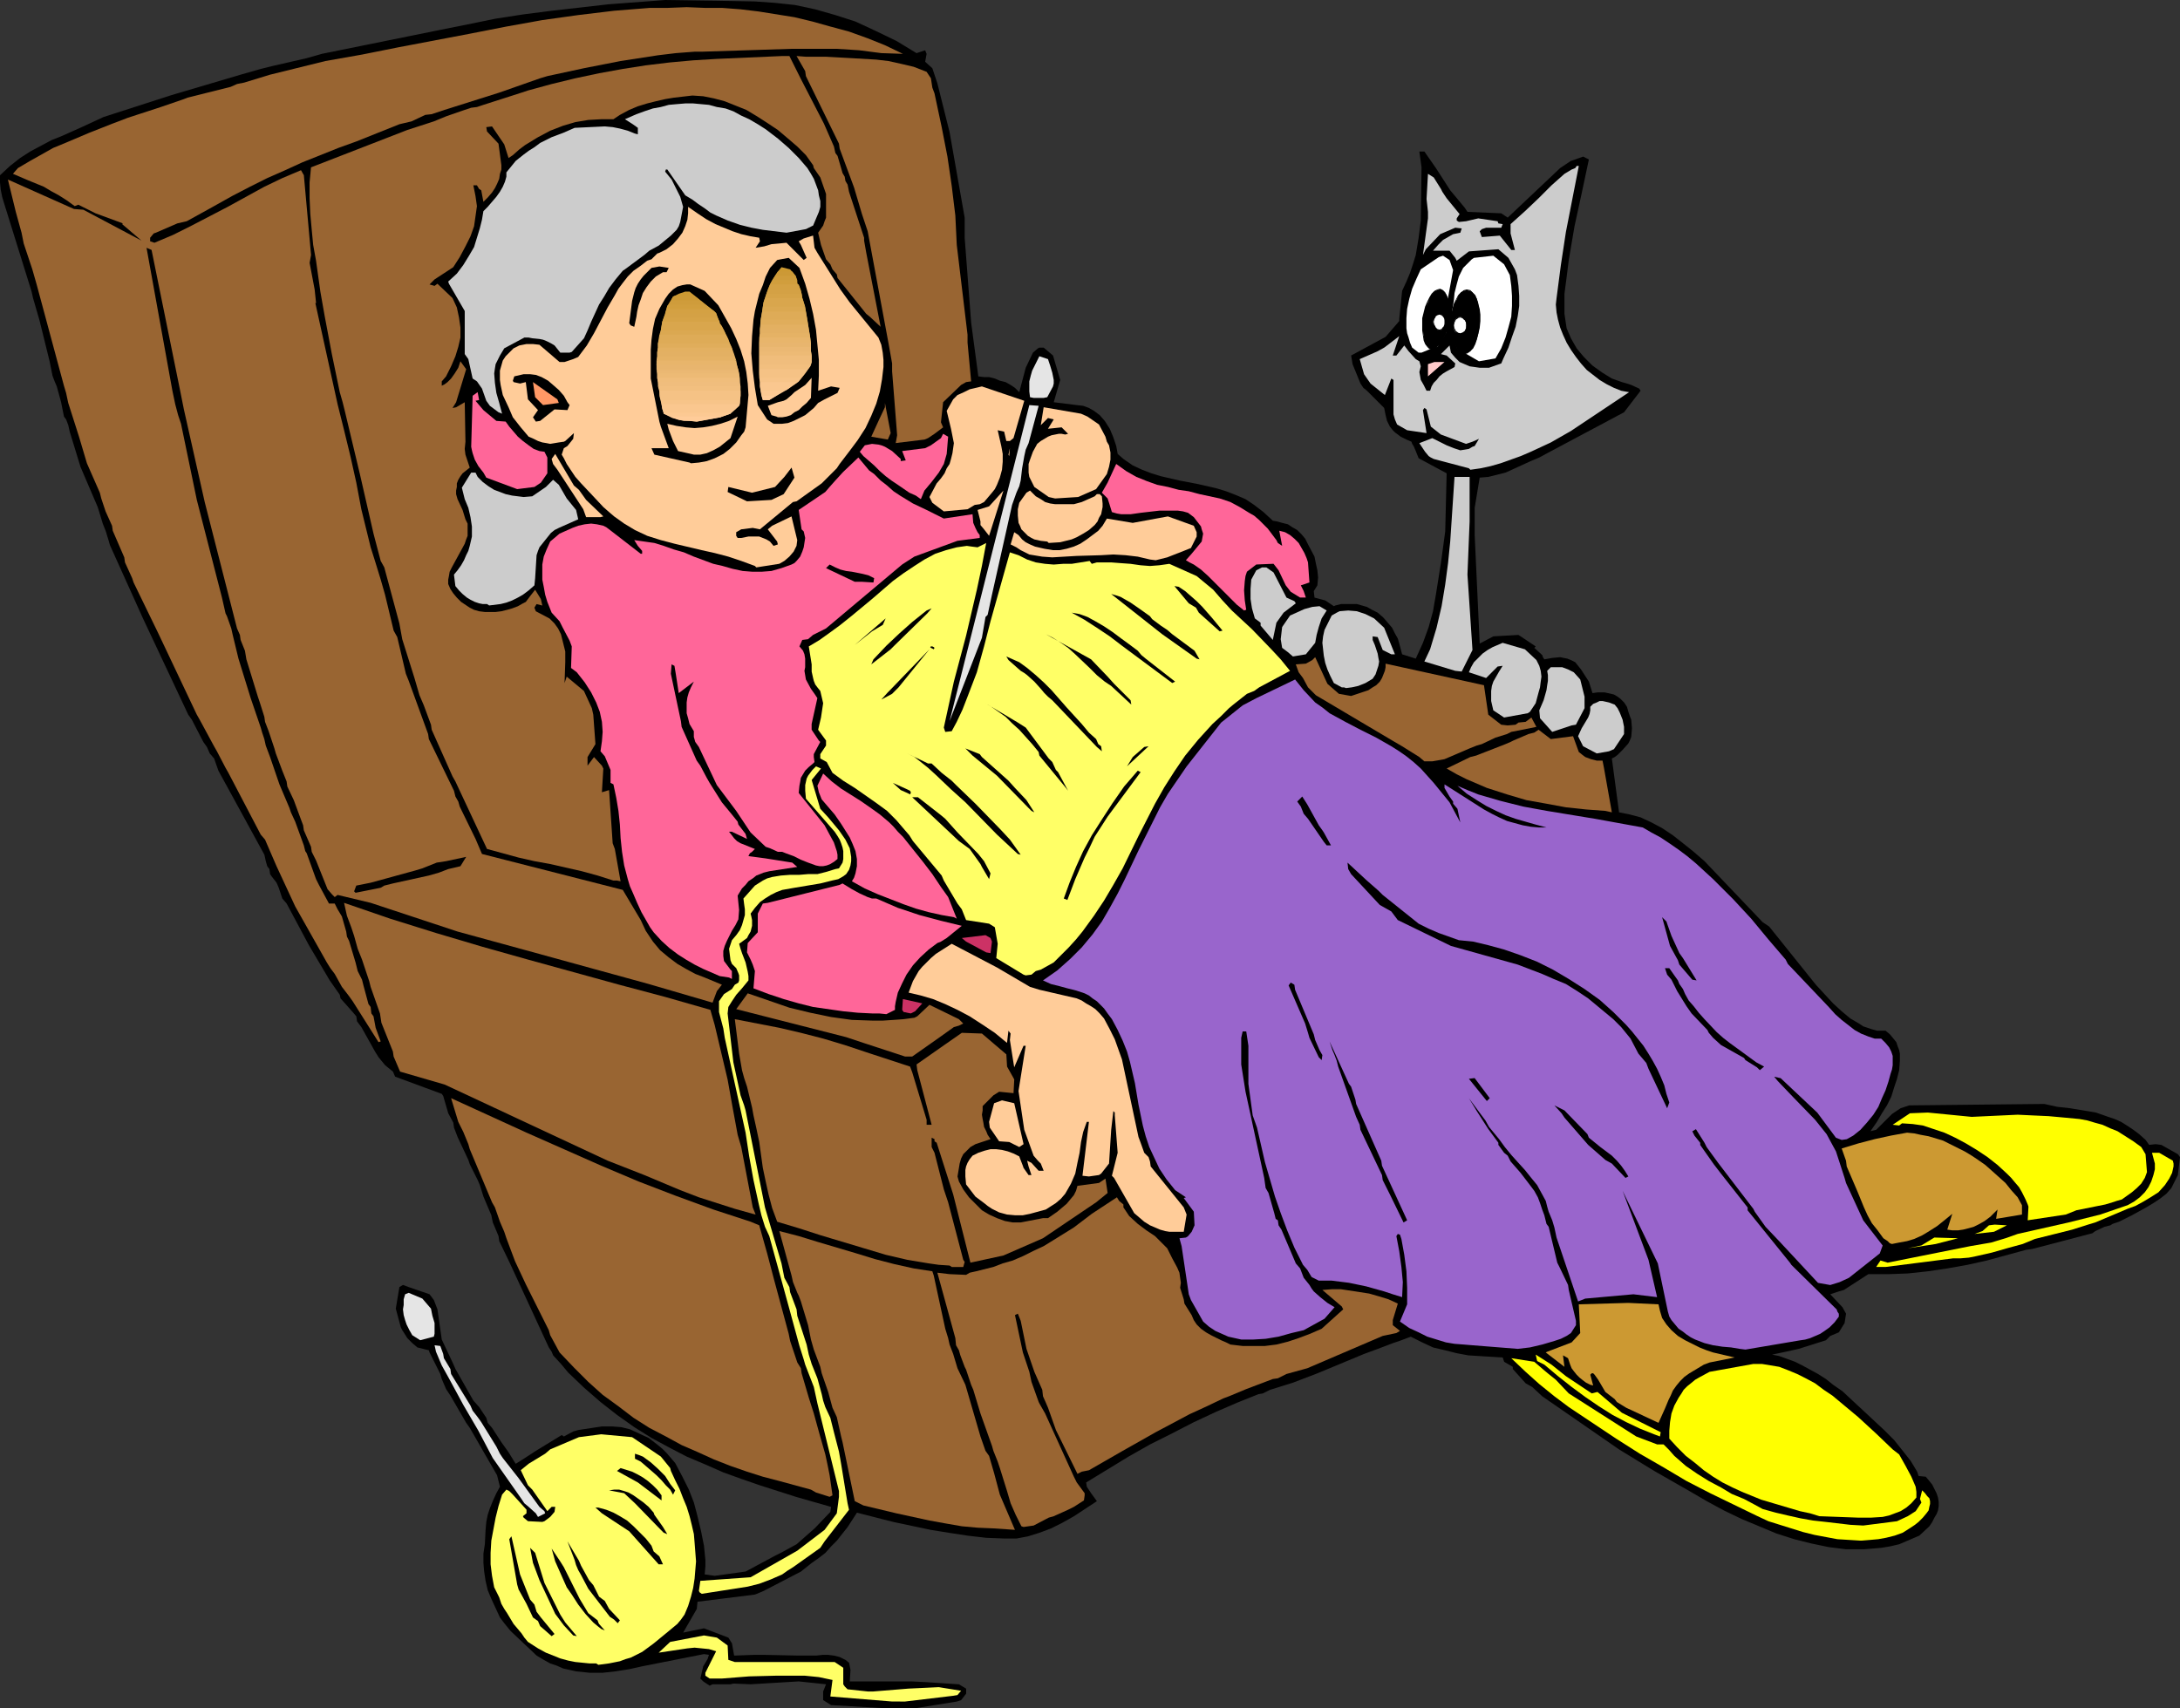 <?xml version="1.0" encoding="UTF-8" standalone="no"?>
<svg
   version="1.0"
   width="129.766mm"
   height="101.683mm"
   id="svg174"
   sodipodi:docname="Woman Knitting 2.wmf"
   xmlns:inkscape="http://www.inkscape.org/namespaces/inkscape"
   xmlns:sodipodi="http://sodipodi.sourceforge.net/DTD/sodipodi-0.dtd"
   xmlns="http://www.w3.org/2000/svg"
   xmlns:svg="http://www.w3.org/2000/svg">
  <rect width="100%" height="100%" fill="#333333" stroke="none"/>
  <sodipodi:namedview
     id="namedview174"
     pagecolor="#ffffff"
     bordercolor="#000000"
     borderopacity="0.25"
     inkscape:showpageshadow="2"
     inkscape:pageopacity="0.0"
     inkscape:pagecheckerboard="0"
     inkscape:deskcolor="#d1d1d1"
     inkscape:document-units="mm" />
  <defs
     id="defs1">
    <pattern
       id="WMFhbasepattern"
       patternUnits="userSpaceOnUse"
       width="6"
       height="6"
       x="0"
       y="0" />
  </defs>
  <path
     style="fill:#000000;fill-opacity:1;fill-rule:evenodd;stroke:none"
     d="m 198.121,384.314 -11.15,-0.646 -1.778,-1.131 v -1.939 l 0.646,-1.616 -6.141,-0.646 -10.827,0.646 -3.878,-0.162 -0.646,0.162 h -1.293 -2.747 l -0.646,0.323 -1.454,-0.97 -0.646,-0.646 0.646,-2.747 0.97,-1.616 0.323,-0.97 -1.131,-0.162 -13.898,2.747 -2.909,0.646 -3.07,0.485 -2.909,0.323 h -2.909 l -3.07,-0.323 -1.454,-0.323 -1.454,-0.323 -1.454,-0.646 -1.454,-0.485 -1.454,-0.808 -1.616,-0.97 -5.818,-5.495 -1.454,-1.778 -0.97,-1.293 -0.97,-2.101 -0.97,-2.101 -0.808,-1.939 -0.485,-2.101 -0.323,-2.101 -0.162,-1.939 v -2.101 l 0.323,-2.101 0.162,-3.232 0.162,-1.778 0.323,-1.616 0.485,-1.455 0.646,-1.616 0.808,-1.778 0.808,-1.455 -0.646,-2.586 -6.141,-10.666 -0.808,-1.131 -3.555,-6.141 -0.97,-1.455 -0.97,-2.263 -0.323,-1.131 -2.424,-4.848 -0.162,-0.485 -2.586,-0.646 -1.131,-0.97 -1.131,-1.131 -0.808,-1.293 -0.323,-0.485 -0.323,-0.646 -1.131,-4.202 0.808,-4.848 0.808,-0.485 1.293,0.485 4.686,1.616 0.97,1.293 0.808,2.101 0.97,6.788 2.586,5.495 0.485,1.131 4.04,7.111 1.293,1.455 0.646,0.97 0.97,1.455 0.323,1.131 0.97,1.131 2.101,3.232 1.616,2.263 1.293,2.101 0.323,0.485 1.293,-0.808 3.232,-2.101 5.818,-3.555 0.485,0.323 2.101,-1.131 1.131,-0.323 5.333,-0.808 h 2.262 l 2.101,0.162 1.939,0.485 2.101,0.97 2.101,0.97 2.101,1.616 0.97,0.808 0.97,0.97 0.97,1.131 0.97,1.131 1.616,3.071 1.454,2.909 1.131,2.909 0.808,3.071 0.808,3.394 0.646,3.232 0.323,3.232 v 1.455 l -0.162,1.778 2.262,0.323 6.949,-0.97 6.626,-3.555 1.293,-0.646 3.555,-1.939 4.04,-3.555 3.555,-3.717 0.162,-1.131 -7.918,-2.263 -8.08,-2.586 -4.202,-1.455 -4.04,-1.455 -4.04,-1.778 -4.202,-1.778 -4.04,-2.101 -3.878,-2.101 -3.878,-2.424 -3.878,-2.747 -3.717,-2.909 -3.717,-3.232 -3.555,-3.394 -1.616,-1.939 -1.778,-1.939 -0.323,-0.808 -0.646,-0.97 -8.888,-19.232 -2.262,-4.687 -0.162,-1.131 -0.808,-1.939 -0.485,-1.131 -0.323,-1.616 -1.778,-4.202 -0.808,-2.586 -0.485,-1.131 -1.778,-3.555 -0.323,-0.97 -2.424,-5.172 -0.808,-2.101 -0.162,-1.131 -1.131,-2.101 -1.131,-3.879 -0.323,-0.485 -10.504,-3.879 -0.485,-1.131 -1.778,-1.455 -1.454,-1.778 -0.808,-1.293 -0.808,-1.454 -2.262,-4.04 -0.97,-1.293 -0.162,-1.131 -0.97,-1.131 -2.586,-2.909 -0.162,-0.808 -2.262,-3.232 -4.686,-7.919 -5.01,-9.373 -0.97,-1.131 -0.808,-2.424 -0.485,-1.131 -1.131,-1.454 -0.323,-0.485 -0.162,-1.131 -0.485,-0.646 -0.323,-1.131 -0.323,-1.455 -10.342,-18.909 -0.97,-2.747 -0.97,-1.131 -0.646,-1.455 -0.808,-1.131 -2.586,-5.01 -0.808,-1.131 -10.181,-21.656 -7.434,-16.484 -0.323,-1.131 -0.646,-2.101 -0.646,-1.616 -0.485,-1.616 -0.646,-2.101 -3.878,-9.05 -2.424,-7.919 -0.323,-1.455 -0.485,-1.293 -0.485,-0.646 -0.646,-3.232 -0.97,-3.555 -0.485,-1.131 -0.485,-1.293 -0.646,-3.232 L 8.888,72.079 7.434,67.069 7.11,65.615 0.97,45.898 0.485,44.282 0.162,42.666 0,41.049 v -1.616 l 2.262,-2.101 2.262,-1.778 2.262,-1.455 2.424,-1.293 2.424,-1.293 2.424,-0.97 4.686,-2.101 4.525,-2.101 15.029,-4.848 1.616,-0.485 7.11,-2.101 7.11,-2.101 4.525,-1.293 2.586,-0.646 7.757,-1.778 3.394,-0.97 26.341,-5.333 6.464,-1.293 6.302,-1.293 6.302,-0.97 6.302,-0.808 L 136.875,0.97 149.641,0 l 11.474,0.162 8.726,0.162 4.525,0.323 4.525,0.485 4.525,0.97 4.525,1.293 4.525,1.455 4.525,2.101 4.686,2.263 4.525,2.747 1.939,-0.646 0.323,0.808 -0.323,1.778 1.616,1.455 1.131,3.394 2.747,10.99 3.394,19.232 v 2.909 1.616 l 1.454,19.07 1.616,12.121 1.293,0.162 h 1.131 l 1.293,0.323 1.131,0.485 1.293,0.323 1.131,0.646 0.97,0.646 0.97,0.97 1.454,-5.495 1.616,-3.394 1.131,-0.97 0.323,-0.162 h 0.97 l 2.101,1.778 1.616,5.495 -1.454,5.01 2.586,0.323 2.586,0.323 1.454,0.162 1.293,0.485 1.131,0.646 1.293,0.97 1.131,1.293 1.131,1.778 0.808,1.939 0.646,1.939 0.323,1.778 1.293,1.131 2.101,1.455 2.101,0.97 2.101,0.808 2.101,0.646 4.202,0.97 4.202,0.808 4.202,0.97 2.101,0.646 2.101,0.808 2.262,0.97 1.939,1.293 2.101,1.616 2.101,1.939 0.97,0.162 1.131,0.323 1.293,0.323 0.97,0.646 1.131,0.646 0.97,0.97 0.808,0.97 0.646,1.293 1.454,2.747 0.323,1.616 0.323,1.455 0.162,1.616 -0.162,1.778 -0.808,1.293 0.162,1.455 2.424,0.646 1.939,1.293 0.323,-0.162 1.293,-0.323 h 1.131 1.293 1.131 l 1.131,0.323 1.131,0.323 1.131,0.646 1.293,0.646 1.293,1.131 0.97,1.131 0.97,1.131 0.646,1.293 0.646,1.131 0.323,1.131 0.646,2.424 3.07,0.97 0.808,-1.778 0.808,-1.778 1.293,-3.555 0.97,-3.555 0.646,-3.717 1.131,-7.111 0.97,-7.111 0.323,-13.091 -6.302,-3.394 -0.646,-1.616 -0.485,-1.131 -0.323,-0.485 -0.162,-0.485 -1.131,-0.485 -1.293,-0.646 -1.293,-0.97 -0.485,-0.485 -0.646,-0.808 -0.646,-1.293 -0.323,-1.293 -0.323,-1.616 -3.878,-3.879 -0.808,-0.646 -0.646,-0.97 -1.778,-4.364 -0.323,-1.939 7.757,-4.202 3.07,-3.555 v -0.485 l 0.646,-6.303 0.97,-2.101 0.808,-1.939 0.646,-1.939 0.646,-2.101 0.646,-3.879 0.485,-3.879 0.162,-11.959 -0.485,-3.555 h 1.131 l 2.586,3.717 3.232,5.01 3.232,3.879 0.646,0.97 7.595,0.323 1.454,0.97 11.797,-11.151 2.424,-1.616 0.97,-0.323 1.778,-0.646 1.293,0.646 -1.616,7.596 -1.616,7.434 -1.293,7.596 -0.485,3.879 -0.485,3.717 v 3.394 1.131 l 0.485,3.232 0.485,1.131 0.485,1.131 0.646,1.131 0.646,1.131 0.808,0.97 0.808,0.97 1.939,1.939 2.262,1.616 2.101,1.293 2.262,0.808 1.131,0.323 0.97,0.323 1.778,0.808 0.323,0.485 -3.717,4.848 -17.291,9.212 -1.778,0.97 -1.939,0.808 -3.878,1.778 -1.778,0.808 -1.939,0.485 -1.939,0.485 -1.939,0.162 -1.131,6.788 v 2.586 1.455 2.101 l 1.131,24.403 3.07,-1.616 5.656,-0.323 3.878,2.586 -0.323,0.323 1.778,1.616 0.162,0.485 0.323,0.485 1.778,-0.323 1.778,-0.162 0.808,0.162 0.808,0.162 0.808,0.323 0.97,0.485 1.293,1.616 1.778,2.747 0.808,2.586 1.131,-0.162 h 1.616 l 1.454,0.323 0.646,0.162 0.808,0.485 0.646,0.485 0.808,0.808 0.646,0.97 0.323,1.131 0.323,0.97 0.323,0.808 0.162,1.939 -0.162,1.939 -0.323,0.808 -0.323,0.646 -1.293,1.455 -1.131,1.131 -0.646,0.485 -0.646,0.323 1.616,12.121 2.424,0.485 2.424,0.646 2.424,1.131 2.424,1.293 2.424,1.616 2.262,1.778 2.424,1.939 2.424,2.101 13.09,13.737 1.454,0.97 10.504,13.091 1.939,2.101 1.939,2.101 1.939,1.778 1.939,1.616 1.939,1.131 0.97,0.646 0.97,0.323 0.97,0.323 1.131,0.323 h 0.97 0.97 l 0.97,0.808 0.808,0.97 0.646,0.808 0.323,0.97 0.323,0.808 0.162,0.808 v 1.616 l -0.162,2.101 -0.485,1.939 -0.646,1.939 -0.646,2.101 -0.97,1.939 -1.131,1.778 -1.131,1.939 -1.454,2.101 1.293,-0.323 1.778,-1.778 1.778,-1.778 0.97,-0.646 0.97,-0.646 0.97,-0.323 0.97,-0.323 30.381,-0.323 2.909,0.646 2.909,0.323 2.909,0.485 2.909,0.485 2.747,0.97 1.454,0.485 1.454,0.646 1.293,0.808 1.454,0.97 1.293,0.97 1.454,1.293 0.808,1.131 1.454,-0.162 1.293,0.162 3.717,2.101 0.485,0.646 -0.485,4.04 -1.454,2.909 -1.131,1.293 -1.454,1.131 -1.454,0.97 -1.616,0.97 -3.232,1.778 -2.909,1.455 -1.454,0.485 -0.485,0.323 -1.293,0.323 -2.101,0.97 -0.646,0.485 -13.574,3.555 -1.293,0.162 -8.888,2.424 -4.363,0.97 -4.525,0.808 -4.363,0.646 -4.525,0.485 -4.363,0.162 h -4.525 l -5.494,3.555 -1.131,0.323 -1.939,0.646 2.747,2.909 0.808,1.455 -0.323,2.101 -1.293,2.101 -1.939,0.808 -0.97,0.97 -3.07,0.97 -3.07,0.97 -2.909,0.646 -3.07,0.646 1.616,0.323 1.778,0.646 1.778,0.646 1.616,0.808 1.778,0.97 1.778,0.97 1.778,1.131 1.616,1.293 2.101,1.455 2.424,2.263 2.262,2.101 4.686,4.364 2.262,2.263 1.939,2.424 1.778,2.263 1.454,2.424 0.323,0.97 1.616,0.162 0.808,0.97 0.646,0.808 0.485,0.97 0.485,0.97 0.323,0.97 0.162,0.97 v 0.97 l -0.162,0.97 -0.323,0.808 -0.485,0.808 -0.485,0.97 -0.646,0.97 -2.262,2.101 -4.525,1.939 -2.101,0.485 -1.939,0.323 -1.939,0.162 -1.939,0.162 h -4.04 l -3.878,-0.485 -3.878,-0.808 -3.878,-0.97 -4.04,-1.293 -3.878,-1.616 -3.878,-1.616 -4.04,-1.939 -3.878,-2.101 -3.878,-2.263 -7.918,-4.525 -7.918,-4.848 -17.291,-11.959 -2.262,-2.101 -1.454,-0.808 -2.909,-3.232 v -0.485 l -1.939,-1.131 -0.323,-0.97 -5.171,-0.323 -2.586,-0.162 -2.586,-0.485 -2.586,-0.646 -2.747,-0.646 -2.424,-1.131 -2.586,-1.293 -2.586,0.97 -1.454,0.485 -3.394,1.293 -3.07,1.131 -10.504,4.364 -5.494,2.101 -2.586,0.808 -2.586,0.808 -1.616,0.808 -0.97,0.162 -4.848,1.939 -4.848,2.101 -4.848,2.263 -5.01,2.586 -4.848,2.424 -4.848,2.747 -9.534,5.818 0.162,0.97 0.97,1.455 1.293,1.778 -5.171,3.394 -2.586,1.455 -2.586,1.293 -2.586,0.97 -2.586,0.808 -2.586,0.485 h -1.293 -1.293 l -4.202,-0.162 -4.202,-0.485 -4.202,-0.646 -4.04,-0.646 -8.403,-1.778 -8.242,-2.101 -2.101,3.232 -2.424,3.071 -1.293,1.293 -1.293,1.455 -1.454,1.131 -1.616,1.131 -2.424,1.939 -8.403,4.364 -1.939,0.808 -12.928,1.616 -0.162,1.616 -3.07,5.333 4.686,-0.97 5.494,2.101 0.808,1.293 0.485,2.747 4.363,-0.162 h 2.586 l 7.595,0.162 h 2.747 1.131 l 1.454,-0.162 h 1.293 l 1.293,0.162 1.293,0.323 1.293,0.646 0.808,0.646 0.323,1.616 -0.162,2.586 h 10.666 3.394 l 3.232,0.162 7.272,0.485 1.616,0.97 v 1.131 l -1.131,1.454 -0.97,0.323 -9.05,1.455 z"
     id="path1" />
  <path
     style="fill:#ffff66;fill-opacity:1;fill-rule:evenodd;stroke:none"
     d="m 200.707,382.859 -13.898,-1.131 0.485,-3.717 -3.07,-0.646 -3.232,-0.323 h -3.07 -3.07 l -6.302,0.162 -6.141,0.485 h -2.747 l -0.97,-0.646 v -0.646 l 2.424,-4.848 -1.616,-0.485 -1.616,-0.162 -1.616,-0.162 -1.616,0.162 -3.232,0.485 -3.232,0.485 2.586,-2.424 7.595,-1.455 2.909,0.485 2.424,1.778 0.162,3.232 1.454,0.485 h 22.462 l 1.939,1.293 v 0.808 2.909 l 0.323,0.485 0.646,0.646 4.525,0.485 h 1.293 l 7.918,-0.646 6.787,-0.323 5.01,0.808 -0.808,0.97 -0.97,0.162 -10.827,1.293 z"
     id="path2" />
  <path
     style="fill:#ffff66;fill-opacity:1;fill-rule:evenodd;stroke:none"
     d="m 134.128,374.294 h -1.454 l -1.616,-0.162 -1.616,-0.162 -1.616,-0.323 -1.778,-0.485 -1.616,-0.646 -1.616,-0.646 -1.778,-0.97 -2.262,-1.455 -0.808,-0.97 -0.646,-0.97 -1.778,-2.101 -1.454,-2.424 -0.646,-0.97 -0.646,-1.131 -0.485,-1.455 -1.131,-2.263 -0.485,-2.586 -0.323,-2.586 v -2.586 l 0.162,-2.747 0.485,-2.586 0.485,-2.586 0.646,-2.586 0.808,-2.586 0.97,-1.131 0.646,0.323 0.808,0.808 3.07,3.394 v 0.808 l -0.808,0.646 0.162,0.323 0.97,0.808 3.232,0.162 0.485,-0.162 1.293,-0.97 0.97,-1.131 0.162,-1.131 h -0.808 l -0.97,0.97 -3.394,-4.848 -0.97,-0.97 -1.616,-3.394 1.778,-1.455 3.717,-2.263 1.131,-0.97 6.464,-2.747 5.01,-0.646 6.949,0.646 6.464,4.364 2.101,2.586 0.162,0.646 0.97,2.101 0.97,1.939 0.808,2.101 0.808,1.939 0.646,2.101 0.485,1.939 0.485,2.101 0.162,1.939 0.162,2.101 0.162,2.101 -0.162,1.939 -0.162,1.939 -0.323,2.101 -0.485,1.939 -0.646,2.101 -0.808,1.939 -0.808,1.131 -0.808,0.97 -1.939,1.616 -1.778,1.455 -0.97,0.808 -0.808,0.646 -2.424,1.778 -1.293,0.646 -1.293,0.646 -1.131,0.323 -1.293,0.485 -2.424,0.485 -2.424,0.323 z"
     id="path3" />
  <path
     style="fill:#000000;fill-opacity:1;fill-rule:evenodd;stroke:none"
     d="m 124.109,368.152 -2.586,-2.263 -0.485,-1.131 -1.131,-0.808 -1.454,-3.071 -1.778,-3.232 -0.323,-1.131 -1.778,-10.182 0.485,-0.646 1.939,8.565 2.262,5.656 0.97,1.131 0.485,1.616 0.97,1.293 3.07,3.717 z"
     id="path4" />
  <path
     style="fill:#000000;fill-opacity:1;fill-rule:evenodd;stroke:none"
     d="m 128.957,367.991 -2.101,-2.263 -1.939,-2.586 -3.555,-7.596 -1.454,-3.879 -0.646,-3.394 1.131,1.131 2.101,6.788 3.555,7.111 1.131,1.778 2.586,3.071 z"
     id="path5" />
  <path
     style="fill:#000000;fill-opacity:1;fill-rule:evenodd;stroke:none"
     d="m 135.259,366.536 -0.808,-0.646 -0.97,-0.808 -1.778,-1.939 -1.616,-2.101 -1.454,-2.263 -1.131,-1.616 -2.586,-5.818 -0.808,-2.909 1.939,2.909 0.808,1.293 3.555,7.111 1.939,3.232 2.101,1.616 0.162,0.485 0.162,0.323 1.293,1.455 z"
     id="path6" />
  <path
     style="fill:#000000;fill-opacity:1;fill-rule:evenodd;stroke:none"
     d="m 138.976,365.243 -0.808,-0.808 -0.97,-0.646 -1.616,-2.101 -3.232,-4.202 -1.616,-3.071 -0.646,-1.131 -0.485,-1.131 -0.323,-1.131 -1.616,-4.202 2.586,4.364 0.485,1.131 1.778,3.232 0.97,1.131 1.293,2.586 1.293,0.97 0.97,1.778 2.424,2.586 z"
     id="path7" />
  <path
     style="fill:#ffff66;fill-opacity:1;fill-rule:evenodd;stroke:none"
     d="m 157.398,358.294 -0.162,-0.323 0.323,-2.263 11.312,-0.808 10.504,-5.98 6.141,-4.687 2.747,-3.717 0.485,-3.717 v -1.293 l -4.848,-19.717 -0.808,-3.717 -1.939,-5.01 -0.323,-1.131 -0.97,-3.071 -2.424,-8.889 -4.363,-15.838 -0.97,-2.101 -0.808,-2.586 -0.646,-2.747 -1.131,-5.172 -0.97,-5.333 -0.808,-5.333 -4.686,-21.333 -0.323,-2.101 -0.97,-3.717 v -2.424 l 1.131,-1.616 1.778,-1.131 0.646,-0.97 0.808,-0.485 0.162,-0.485 v -0.646 -0.485 l -0.162,-0.485 -0.485,-1.131 -0.485,-0.485 -0.485,-0.485 -0.323,-0.808 -0.323,-2.586 0.646,-1.939 0.97,-1.131 0.808,-1.131 0.485,-1.131 0.323,-1.131 0.323,-1.131 v -1.293 l -0.162,-1.131 -0.162,-1.293 2.586,-2.909 1.778,-1.131 0.97,-0.485 1.131,-0.323 1.939,-0.323 2.101,-0.162 h 2.101 l 1.939,-0.162 h 2.101 l 1.939,-0.485 2.101,-0.646 0.808,-0.162 0.808,-1.293 0.162,-0.808 v -0.808 -0.97 l -0.162,-0.808 -0.323,-0.97 -0.323,-0.808 -0.485,-0.808 -0.646,-0.97 -6.464,-7.434 -0.162,-1.778 v -1.293 l 0.323,-1.455 0.323,-0.646 0.485,-0.646 0.485,-0.646 0.808,-0.808 1.131,0.485 -2.101,2.586 1.939,6.464 1.778,1.939 2.424,2.909 1.454,2.101 0.485,0.97 0.485,0.97 0.162,0.97 0.162,0.97 v 0.97 l -0.162,0.97 -0.323,0.97 -0.646,0.97 -0.646,0.485 -1.131,0.646 -1.454,0.323 -2.586,0.646 -2.909,0.485 -2.909,0.485 -2.747,0.485 -1.293,0.485 -1.293,0.646 -1.293,0.808 -1.131,0.808 -1.131,1.293 -0.97,1.293 0.162,0.646 0.162,0.808 v 0.646 0.646 l -0.162,0.646 -0.162,0.646 -0.485,0.808 -0.323,0.646 -1.778,1.293 0.323,1.131 0.323,0.97 0.808,2.101 0.485,2.101 0.162,0.97 v 0.97 l -1.454,1.778 -1.293,1.455 -0.97,1.455 -0.808,1.293 -0.162,1.455 1.293,10.99 1.616,7.434 0.808,2.263 0.323,1.131 4.363,21.818 3.717,12.606 0.646,3.232 1.131,2.101 0.162,1.131 1.454,3.879 0.162,1.455 2.101,6.464 0.485,2.263 0.646,2.101 1.293,3.232 0.97,3.555 0.323,1.455 0.485,1.455 1.131,2.424 0.808,3.232 1.131,4.364 0.485,2.747 1.454,8.889 0.323,1.455 -5.494,7.111 -0.97,1.455 -6.141,4.364 -1.293,0.808 -1.131,0.808 -2.586,1.131 -2.586,0.97 -2.586,0.646 -5.171,0.808 -5.171,0.808 z"
     id="path8" />
  <path
     style="fill:#000000;fill-opacity:1;fill-rule:evenodd;stroke:none"
     d="m 148.187,351.991 -6.626,-7.434 -6.141,-4.04 -1.454,-1.293 h 0.646 l 1.778,0.485 1.616,0.646 1.454,0.808 1.616,0.97 1.454,1.293 1.293,1.293 1.454,1.455 1.293,1.616 0.485,1.293 1.293,1.131 0.808,1.778 z"
     id="path9" />
  <path
     style="fill:#ffff00;fill-opacity:1;fill-rule:evenodd;stroke:none"
     d="m 418.544,346.658 -2.586,-0.162 -2.586,-0.162 -2.586,-0.485 -2.586,-0.485 -2.586,-0.646 -2.586,-0.808 -5.171,-1.616 -2.424,-1.131 -5.333,-2.586 -5.333,-2.586 -5.333,-2.747 -5.171,-3.071 -5.333,-3.071 -5.333,-3.394 -5.333,-3.555 -5.333,-3.555 -3.232,-2.424 -3.394,-2.747 -3.07,-2.747 -3.232,-3.071 5.171,0.808 2.262,1.939 0.97,0.808 1.616,1.293 2.909,3.071 15.19,9.697 4.686,1.778 h 1.454 l 1.293,1.293 1.131,1.293 2.586,2.263 2.586,1.778 2.586,1.616 2.747,1.454 2.424,1.455 2.747,1.131 2.424,1.293 1.778,0.97 2.909,0.808 2.747,0.646 2.909,0.646 2.747,0.485 2.909,0.323 2.747,0.323 2.747,0.323 2.909,0.162 7.595,-0.97 2.424,-1.131 1.778,-1.131 1.293,-1.939 -0.323,-0.808 0.485,-1.939 0.646,0.646 0.485,0.646 0.485,0.485 0.162,0.646 v 0.646 l -0.162,0.646 -0.162,0.808 -0.485,0.646 -0.808,0.97 -0.97,0.97 -0.808,0.646 -0.97,0.646 -1.778,1.131 -1.778,0.646 -1.939,0.485 -1.778,0.323 -1.778,0.162 -1.939,0.162 z"
     id="path10" />
  <path
     style="fill:#000000;fill-opacity:1;fill-rule:evenodd;stroke:none"
     d="m 149.318,344.88 -0.646,-0.646 -5.818,-5.98 -2.424,-2.263 -3.394,-0.646 1.131,-0.162 h 1.131 l 1.131,0.323 0.97,0.323 1.131,0.646 1.131,0.808 1.131,0.808 1.131,0.97 1.131,1.293 0.162,0.485 1.939,2.747 0.97,1.616 z"
     id="path11" />
  <path
     style="fill:#996532;fill-opacity:1;fill-rule:evenodd;stroke:none"
     d="m 223.654,343.911 -3.717,-0.162 -3.555,-0.323 -3.717,-0.646 -3.555,-0.646 -7.434,-1.616 -7.434,-1.778 -1.939,-0.97 -2.747,-13.252 -0.323,-1.293 -0.97,-4.364 -0.97,-2.101 -0.97,-3.555 -1.454,-4.202 -0.323,-1.455 -1.454,-3.879 -0.646,-2.263 -0.646,-3.232 -1.616,-5.333 -0.485,-1.293 -0.323,-0.646 -0.97,-2.424 -0.323,-1.455 -2.747,-10.02 4.363,1.131 4.202,1.293 4.363,1.293 4.363,1.293 4.202,1.293 4.363,1.131 4.363,0.97 4.202,0.646 0.323,0.97 2.586,11.959 0.646,2.101 0.323,1.455 0.808,2.101 0.97,3.232 1.778,3.717 3.394,11.636 1.131,3.232 0.808,1.131 1.131,3.879 1.293,4.848 3.394,7.919 z"
     id="path12" />
  <path
     style="fill:#996532;fill-opacity:1;fill-rule:evenodd;stroke:none"
     d="m 229.795,343.426 -1.293,-2.586 -1.131,-2.586 -0.808,-2.747 -0.808,-2.586 -0.808,-2.586 -0.485,-1.455 -0.97,-2.424 -0.323,-1.131 -2.586,-7.273 -1.616,-5.333 -0.485,-1.131 -1.131,-3.394 -0.323,-0.646 -0.97,-2.586 -0.323,-1.131 -0.646,-1.131 -0.162,-1.616 -4.04,-14.707 2.747,0.323 3.717,0.162 0.808,-0.485 1.454,-0.323 3.878,-0.97 2.101,-0.808 2.262,-0.646 2.262,-0.97 2.262,-1.131 2.424,-1.131 2.101,-1.293 4.686,-2.909 4.04,-3.071 5.656,-3.717 0.485,0.808 0.97,0.808 v 0.646 l 0.646,0.97 0.646,0.97 1.939,1.778 1.939,1.455 1.939,1.293 2.747,2.747 1.131,2.263 1.131,2.101 0.485,1.131 0.162,1.131 0.162,1.131 -0.162,1.131 0.808,2.586 0.162,0.97 0.808,1.293 0.808,1.293 0.485,1.131 0.646,0.97 0.97,0.97 1.131,0.808 1.131,0.646 2.262,1.131 1.131,0.485 0.97,0.485 2.747,0.323 h 2.424 2.586 l 2.586,-0.323 2.586,-0.646 2.424,-0.808 2.586,-0.97 2.586,-1.131 4.848,-4.364 -0.323,-0.646 -4.363,-3.717 2.101,-0.162 h 2.101 l 2.101,0.323 2.101,0.323 2.101,0.323 2.262,0.646 2.101,0.646 2.101,0.97 -1.131,3.717 v 1.131 l 1.616,1.293 -0.808,0.485 -3.07,0.646 -16.968,7.273 -4.686,1.293 -1.939,0.97 -1.131,0.162 -5.979,2.263 -3.878,1.616 -1.293,0.485 -3.717,1.778 -3.878,1.778 -7.595,4.04 -7.434,4.202 -7.595,4.364 -1.616,0.323 -0.97,0.485 -4.848,-9.858 -1.778,-5.01 -0.485,-1.131 -0.646,-1.455 -0.162,-1.454 -1.778,-4.04 -1.778,-5.172 -1.293,-6.303 -0.646,-1.616 -0.646,0.323 1.778,8.404 1.454,4.364 0.485,2.263 1.616,4.525 0.162,0.323 0.646,1.131 0.646,1.131 6.464,14.222 0.646,1.293 1.778,2.424 v 0.485 l -0.162,1.131 -2.262,1.455 -1.293,0.646 -3.232,1.455 -1.131,0.323 -3.394,1.778 -2.262,0.323 z"
     id="path13" />
  <path
     style="fill:#ffff00;fill-opacity:1;fill-rule:evenodd;stroke:none"
     d="m 418.059,341.486 -8.726,-0.323 -2.101,-0.646 -2.262,-0.485 -4.363,-1.293 -4.363,-1.293 -4.363,-1.778 -2.101,-0.97 -2.262,-1.131 -2.101,-1.293 -2.101,-1.455 -1.939,-1.616 -2.101,-1.616 -1.939,-1.939 -1.778,-1.939 v -1.778 l 0.162,-1.939 0.323,-1.939 0.646,-1.778 0.97,-1.778 0.646,-0.97 0.485,-0.808 0.808,-0.808 0.808,-0.646 0.97,-0.808 1.131,-0.646 2.101,-1.131 9.858,-1.778 h 1.939 l 1.939,0.323 1.939,0.323 2.101,0.808 1.939,0.808 1.939,0.97 2.101,1.131 1.939,1.455 1.939,1.293 1.939,1.616 3.878,3.232 4.04,3.717 3.717,3.555 1.454,1.131 1.454,2.586 1.293,2.424 0.485,1.131 0.485,1.131 0.162,1.131 v 1.293 l -1.131,1.293 -1.131,0.97 -1.293,0.808 -1.293,0.485 -1.293,0.485 -1.454,0.323 -2.586,0.162 h -1.293 z"
     id="path14" />
  <path
     style="fill:#e5e5e5;fill-opacity:1;fill-rule:evenodd;stroke:none"
     d="m 121.038,341.325 -0.485,-0.808 -1.616,-1.455 -0.97,-0.808 -0.646,-0.97 -6.464,-9.212 -3.232,-6.141 -3.394,-5.818 -3.232,-5.98 -1.616,-2.909 -1.293,-3.071 -0.323,-1.455 1.293,0.162 0.646,1.778 0.162,0.97 1.454,2.424 0.162,1.131 4.363,7.111 0.485,1.131 1.131,1.455 0.808,1.131 3.394,5.495 0.808,1.616 0.646,0.97 3.555,4.525 4.686,6.464 1.131,0.97 0.162,0.485 z"
     id="path15" />
  <path
     style="fill:#000000;fill-opacity:1;fill-rule:evenodd;stroke:none"
     d="m 148.833,337.608 -5.333,-4.04 -4.686,-2.586 0.808,-0.646 2.586,0.808 1.293,0.646 1.131,0.646 1.131,0.808 1.131,0.97 0.97,0.97 0.97,1.293 z"
     id="path16" />
  <path
     style="fill:#996532;fill-opacity:1;fill-rule:evenodd;stroke:none"
     d="m 186.648,336.8 -3.07,-0.97 -1.131,-0.646 -3.555,-0.97 -3.555,-0.97 -3.717,-0.97 -3.555,-1.131 -3.717,-1.293 -3.717,-1.455 -3.555,-1.616 -3.717,-1.616 -3.555,-1.939 -3.717,-1.939 -3.555,-2.263 -3.394,-2.586 -3.555,-2.586 -3.232,-2.909 -3.232,-3.232 -3.232,-3.394 -2.101,-3.879 -0.323,-1.131 -5.171,-10.343 -2.424,-5.172 -1.939,-5.172 -0.485,-1.455 -0.97,-2.263 -1.131,-3.232 -0.646,-1.131 -5.01,-11.959 -0.323,-1.131 -1.131,-2.747 -1.131,-2.263 -1.616,-5.333 16.968,7.757 8.403,3.717 8.403,3.717 8.403,3.555 8.403,3.232 8.403,3.071 8.403,2.747 1.939,0.808 1.778,6.303 1.616,6.141 1.616,5.98 1.616,5.98 0.323,1.616 1.616,4.848 0.808,1.293 0.162,1.131 1.616,5.495 1.131,3.555 1.293,4.687 1.293,4.525 0.485,2.263 0.485,2.424 0.323,2.263 0.323,2.263 z"
     id="path17" />
  <path
     style="fill:#000000;fill-opacity:1;fill-rule:evenodd;stroke:none"
     d="m 151.419,336.315 -0.646,-1.131 -0.97,-0.97 -0.97,-1.131 -1.131,-1.131 -2.424,-2.101 -1.131,-0.97 -1.293,-0.646 v -1.131 l 0.97,0.323 0.808,0.323 1.778,1.293 1.616,1.455 1.616,1.616 1.131,1.778 1.131,1.455 z"
     id="path18" />
  <path
     style="fill:#ffff00;fill-opacity:1;fill-rule:evenodd;stroke:none"
     d="m 373.457,323.224 -1.293,-0.485 -3.232,-1.293 -3.07,-1.455 -3.07,-1.616 -3.07,-1.939 -3.07,-2.101 -3.07,-2.263 -3.07,-2.424 -3.07,-2.586 -1.616,-0.808 -0.323,-1.455 3.555,2.263 3.232,2.586 5.818,3.879 1.293,-0.323 5.494,4.687 8.726,4.364 z"
     id="path19" />
  <path
     style="fill:#cc9932;fill-opacity:1;fill-rule:evenodd;stroke:none"
     d="m 373.134,320.154 -7.272,-3.394 -2.101,-1.293 -0.485,-0.646 -2.101,-1.616 -1.616,-2.747 -0.808,-1.131 -0.323,-0.323 h -0.323 l -0.323,0.323 0.646,2.424 -0.646,-0.162 -0.97,-0.485 -0.646,-0.485 -0.808,-0.646 -0.646,-0.646 -0.646,-0.808 -0.485,-0.646 -0.323,-0.808 -0.485,-1.455 -1.131,-0.646 0.323,2.586 -4.202,-3.232 0.323,-0.162 5.494,-2.101 1.939,-2.101 -0.323,-6.464 11.15,-0.323 6.787,0.323 0.323,1.455 0.485,1.616 0.97,1.455 1.131,1.293 1.454,1.293 1.616,0.97 1.616,0.808 1.616,0.808 1.616,0.646 1.454,0.485 4.848,1.131 -5.656,1.131 -1.293,0.485 -3.232,1.939 -1.131,0.808 -0.97,0.97 -0.808,0.97 -0.808,1.131 -0.485,1.131 -0.485,0.97 -0.808,1.939 z"
     id="path20" />
  <path
     style="fill:#9965cc;fill-opacity:1;fill-rule:evenodd;stroke:none"
     d="m 392.688,303.669 -1.293,-0.162 -1.939,-0.323 -1.939,-0.162 -2.101,-0.323 -1.939,-0.485 -2.101,-0.808 -0.97,-0.485 -0.97,-0.646 -0.808,-0.646 -0.97,-0.646 -0.808,-0.97 -0.808,-0.97 -0.485,-0.808 -0.323,-1.131 -2.262,-10.828 -7.918,-16.323 5.818,15.515 1.939,8.404 -5.333,-0.646 -10.827,0.97 -1.616,0.646 -4.848,-14.383 -0.485,-2.263 -0.485,-1.616 -0.808,-1.939 -0.323,-1.131 -0.323,-1.293 -0.97,-1.778 -0.97,-1.778 -1.454,-1.778 -1.293,-1.616 -1.616,-1.778 -1.454,-1.616 -1.454,-1.778 -1.293,-1.778 -2.262,-2.747 -0.808,-1.455 -0.97,-1.293 -2.747,-3.717 1.778,2.909 2.586,4.04 2.262,3.071 v 0.485 l 1.293,1.778 0.808,0.646 0.646,1.293 2.262,2.586 2.101,2.747 0.97,1.293 0.808,1.455 0.485,1.293 0.485,1.455 0.485,1.293 0.485,1.939 0.485,0.646 1.939,8.081 0.646,1.293 1.778,3.717 0.162,1.131 1.616,6.949 v 0.97 l -1.131,1.778 -0.97,0.646 -1.293,0.646 -1.454,0.485 -2.747,0.808 -2.747,0.646 -2.747,0.323 -10.181,-0.808 -1.939,-0.162 -2.101,-0.162 -1.939,-0.323 -2.101,-0.646 -2.101,-0.646 -1.939,-0.97 -2.101,-0.97 -2.101,-1.455 1.616,-3.879 v -3.717 l -0.162,-3.717 -0.485,-3.717 -0.646,-3.555 -0.323,-0.97 -0.485,-0.162 -0.323,0.485 0.646,3.394 0.485,3.555 0.323,3.394 -0.162,3.394 -2.101,-0.646 -1.939,-0.646 -4.04,-1.131 -3.878,-0.808 -3.878,-0.485 h -2.909 l -1.616,-0.808 -0.97,-1.616 -0.97,-1.131 -1.939,-3.879 -1.616,-3.879 -1.454,-3.879 -1.293,-3.717 -1.131,-3.879 -1.131,-3.879 -1.778,-7.757 -0.97,-2.747 -0.97,-7.111 v -8.565 l -0.485,-3.232 h -0.808 l -0.323,1.455 v 4.202 1.778 l 0.97,6.141 4.202,19.393 0.323,2.263 0.646,1.131 1.293,4.525 0.323,1.293 0.485,0.323 0.162,1.131 0.646,0.97 3.232,7.596 0.97,1.131 0.808,2.101 1.293,1.616 0.485,0.808 0.485,0.646 1.454,1.293 1.616,1.293 1.616,0.97 -2.262,2.586 -4.686,2.586 -2.747,0.646 -2.909,0.808 -2.909,0.485 -2.747,0.162 h -1.454 -1.293 l -1.454,-0.323 -1.454,-0.323 -1.454,-0.646 -1.454,-0.646 -1.454,-0.97 -1.293,-1.131 -2.747,-4.848 -0.485,-1.293 -1.616,-10.828 -0.485,-1.778 1.454,-0.162 0.485,-0.323 0.808,-0.97 0.646,-1.455 -0.162,-3.071 -2.262,-3.071 0.485,-0.162 -1.454,-0.97 -0.97,-0.646 -1.939,-2.424 -1.616,-2.424 -1.131,-2.424 -1.131,-2.424 -0.808,-2.424 -0.646,-2.424 -0.97,-4.687 -0.808,-4.848 -1.131,-4.848 -0.646,-2.263 -0.97,-2.424 -1.131,-2.424 -1.293,-2.424 -0.97,-1.293 -0.808,-1.131 -0.808,-0.808 -0.808,-0.808 -0.97,-0.646 -0.808,-0.646 -0.97,-0.485 -1.939,-0.646 -1.939,-0.485 -1.778,-0.485 -1.939,-0.485 -1.778,-0.808 1.616,-1.131 1.616,-1.131 1.454,-1.293 1.454,-1.293 2.586,-2.586 2.424,-2.909 2.101,-2.909 1.778,-3.071 1.778,-3.232 1.616,-3.232 3.07,-6.464 3.232,-6.464 1.616,-3.232 1.778,-3.071 2.101,-3.071 2.101,-3.071 7.757,-9.858 4.848,-3.879 3.07,-1.616 8.726,-4.202 1.939,2.424 2.586,2.747 1.616,1.131 1.616,1.293 3.555,1.939 3.394,1.778 3.555,1.778 3.394,1.939 1.778,1.131 1.616,1.131 1.616,1.293 1.616,1.455 1.454,1.616 1.454,1.616 3.555,4.364 2.424,4.525 -0.646,-3.071 -0.97,-1.131 v -0.485 l -0.808,-1.131 -1.131,-1.939 v -0.808 l 8.888,5.656 1.778,0.97 1.616,0.808 1.778,0.808 1.778,0.485 1.778,0.485 1.778,0.323 1.778,0.162 h 1.778 l -2.424,-0.646 -4.525,-1.293 -2.262,-0.808 -2.101,-0.97 -2.262,-1.131 -2.101,-1.293 -2.262,-1.455 -2.101,-1.778 2.262,0.97 2.424,0.97 5.01,1.455 5.171,1.293 5.333,0.97 10.827,1.778 5.333,0.97 5.333,0.97 1.939,1.131 2.101,1.131 1.939,1.293 2.101,1.455 1.939,1.455 1.939,1.616 1.939,1.778 1.939,1.778 2.262,2.263 2.262,2.263 4.04,4.364 3.878,4.687 3.878,4.525 0.485,0.97 9.211,9.697 1.454,1.616 1.454,1.293 1.454,1.131 1.454,1.131 1.454,0.808 1.616,0.646 1.454,0.485 h 1.454 l 0.97,0.97 0.808,0.97 0.485,0.97 0.323,0.97 v 0.97 1.131 l -0.162,0.97 -0.323,0.97 -0.485,1.778 -0.646,1.939 -0.808,1.778 -0.808,1.939 -1.131,1.778 -1.454,1.778 -1.454,1.616 -1.616,1.293 -1.454,0.808 -1.131,0.162 -1.293,-0.485 -4.202,-5.656 -8.242,-7.757 -1.454,-0.323 0.808,0.97 3.394,3.555 5.01,5.172 2.586,3.232 2.101,3.879 1.939,5.98 0.323,1.131 3.878,8.404 1.616,2.101 2.747,3.555 -0.646,1.778 -6.949,5.495 -2.101,0.97 -2.101,0.646 -2.747,-0.485 -8.726,-9.373 -3.07,-3.232 -2.424,-3.394 -0.323,-0.646 -7.918,-10.343 -2.586,-3.555 -0.485,-0.97 -1.939,-3.071 -0.808,0.485 0.485,0.97 1.293,1.616 v 0.485 l 3.07,4.364 1.616,2.101 5.979,7.596 v 0.646 l 9.534,11.798 0.323,0.485 10.181,10.02 0.162,0.485 0.323,0.485 v 0.646 l -0.97,1.293 -1.131,1.131 -1.131,0.808 -0.97,0.646 -1.131,0.485 -1.131,0.485 -1.131,0.323 -1.131,0.162 z"
     id="path21" />
  <path
     style="fill:#e5e5e5;fill-opacity:1;fill-rule:evenodd;stroke:none"
     d="m 94.536,301.568 -1.778,-1.131 -0.646,-1.131 -0.646,-1.293 -0.323,-0.97 -0.323,-1.131 -0.162,-1.293 0.162,-0.97 v -1.293 l 0.323,-1.131 0.808,-0.323 3.07,1.293 1.939,2.263 0.323,1.616 0.485,1.616 v 1.616 0.808 l -0.162,0.646 z"
     id="path22" />
  <path
     style="fill:#ffff00;fill-opacity:1;fill-rule:evenodd;stroke:none"
     d="m 424.2,285.084 h -2.101 l 0.97,-1.455 1.616,0.485 18.584,-3.717 4.686,-0.808 3.232,-0.97 2.747,-0.97 11.474,-2.586 7.11,-1.778 6.141,-2.101 1.454,-0.808 1.293,-0.97 1.131,-1.131 0.808,-1.131 0.646,-1.293 0.485,-1.455 0.323,-1.293 v -1.293 l -0.646,-2.424 h 1.616 l 3.07,1.778 0.162,0.646 v 0.646 l -0.323,1.455 -0.646,1.293 -0.97,1.455 -1.454,1.616 -1.778,1.131 -1.616,0.97 -1.778,0.97 -1.778,0.646 -7.272,3.071 -1.616,0.485 -3.555,1.131 -8.403,2.101 -2.747,1.131 -3.555,0.97 -3.394,0.97 -3.555,0.808 -1.616,0.323 -1.939,0.162 h -1.616 z"
     id="path23" />
  <path
     style="fill:#996532;fill-opacity:1;fill-rule:evenodd;stroke:none"
     d="m 213.635,284.761 -2.424,-0.162 -2.262,-0.323 -4.848,-0.808 -4.848,-1.131 -4.848,-1.455 -9.696,-2.909 -5.01,-1.616 -4.848,-1.455 -1.131,-3.071 -0.808,-3.071 -0.646,-2.909 -0.646,-3.071 -0.808,-5.818 -0.646,-3.071 -0.646,-2.909 -0.323,-1.778 -1.131,-4.687 -0.646,-1.939 -0.485,-1.778 -0.646,-3.717 -0.97,-7.757 5.01,0.97 5.01,0.97 4.848,1.131 5.01,1.293 4.848,1.455 4.848,1.616 9.858,3.232 0.485,1.293 3.232,10.666 v 0.646 0.485 h 1.131 l -3.232,-12.283 -0.162,-1.293 6.464,-4.525 3.717,-2.586 4.525,0.162 5.494,4.687 0.162,2.747 1.454,2.586 0.162,0.323 -0.162,3.071 -3.232,-0.323 -1.293,0.808 -2.424,2.424 v 0.97 l -0.162,0.97 0.162,0.97 0.162,0.808 0.162,0.97 0.485,0.97 0.323,0.808 0.646,0.97 -3.394,1.131 -1.131,0.646 -0.808,0.808 -0.808,0.808 -0.485,0.97 -0.323,1.131 -0.162,0.97 -0.162,0.97 -0.162,0.97 0.323,1.131 0.97,1.778 1.293,1.778 1.454,1.455 1.454,1.454 1.616,0.97 1.778,0.808 1.778,0.646 1.778,0.323 h 1.778 l 5.01,-0.97 h 1.131 l 2.101,-1.455 2.101,-1.778 0.808,-0.97 0.808,-0.97 0.485,-0.97 0.323,-1.131 4.848,-0.646 1.454,-0.97 0.485,3.232 -2.586,2.101 -11.958,8.081 -8.888,3.879 -7.434,1.616 -3.878,-15.353 -3.717,-11.636 -0.485,-0.323 v -0.485 l -0.646,-0.323 v 2.101 l 0.646,1.293 2.101,8.242 0.97,2.909 3.394,12.929 0.323,0.485 -0.323,1.131 h -2.586 z"
     id="path24" />
  <path
     style="fill:#ffff00;fill-opacity:1;fill-rule:evenodd;stroke:none"
     d="m 429.209,280.882 3.07,-0.646 2.909,-1.778 5.333,0.162 -5.01,1.293 z"
     id="path25" />
  <path
     style="fill:#cc9932;fill-opacity:1;fill-rule:evenodd;stroke:none"
     d="m 425.169,279.751 -0.485,-0.485 -0.97,-0.646 -1.293,-1.778 -1.293,-1.616 -0.97,-1.778 -0.808,-1.778 -1.454,-3.555 -1.454,-3.394 -0.97,-2.263 -0.162,-1.293 -0.97,-2.747 3.717,-1.131 3.717,-0.97 3.717,-0.808 3.555,-0.646 1.616,0.162 1.454,0.323 1.778,0.323 1.616,0.485 1.616,0.485 1.616,0.808 1.616,0.808 1.616,0.808 1.616,0.97 1.454,0.97 1.616,1.131 1.454,1.293 3.07,2.747 1.293,1.616 1.454,1.616 0.97,1.778 v 2.101 l -5.818,0.97 0.323,-2.101 -1.616,1.616 -1.293,0.97 -1.131,0.646 -1.293,0.646 -1.131,0.323 -1.293,0.323 -1.131,0.162 h -1.293 l -1.131,-0.162 1.131,-3.555 -1.778,1.455 -1.616,1.293 -1.778,1.131 -1.616,0.97 -1.778,0.808 -1.616,0.485 -1.778,0.323 -1.616,0.323 z"
     id="path26" />
  <path
     style="fill:#ffff00;fill-opacity:1;fill-rule:evenodd;stroke:none"
     d="m 444.238,277.65 1.778,-0.646 1.454,-1.293 1.293,-0.162 2.747,0.162 -2.909,1.455 z"
     id="path27" />
  <path
     style="fill:#ffcc99;fill-opacity:1;fill-rule:evenodd;stroke:none"
     d="m 264.216,277.165 h -1.131 l -0.97,-0.162 -1.131,-0.323 -1.131,-0.485 -1.131,-0.485 -1.293,-0.808 -1.131,-0.97 -1.131,-0.97 -4.525,-7.919 -0.485,-0.485 1.293,-5.172 -0.646,-8.404 v -0.646 l -0.323,-0.323 -0.485,4.202 -0.485,7.596 -1.778,2.263 -0.485,0.323 -2.262,0.323 -1.454,-0.162 1.454,-12.121 h -0.485 l -0.808,2.263 -0.485,2.263 -0.323,2.424 -0.485,2.263 -0.485,2.424 -0.485,1.131 -0.485,1.131 -0.646,1.131 -0.646,1.131 -0.97,1.131 -1.131,0.97 -2.262,1.455 -1.778,0.485 -1.778,0.485 -1.616,0.323 h -1.778 l -1.778,-0.162 -1.778,-0.485 -1.616,-0.808 -0.97,-0.646 -0.808,-0.646 -1.939,-1.455 -2.101,-2.747 -0.162,-1.778 v -1.454 l 0.162,-0.808 0.323,-0.808 0.485,-0.808 0.646,-0.808 1.293,-0.646 1.454,-0.485 1.293,-0.323 h 1.293 l 1.293,0.162 1.293,0.323 1.293,0.485 1.293,0.646 0.808,2.101 0.162,0.485 1.131,1.616 h 0.646 l -0.646,-1.939 -0.323,-1.293 0.97,0.485 1.616,1.778 h 1.131 l -0.646,-1.616 -0.646,-0.646 -0.97,-1.131 -2.101,-5.818 -1.293,-8.727 1.616,-10.182 h -0.485 l -2.101,4.848 -0.97,-6.141 0.162,-1.455 -0.485,-0.646 -0.323,2.747 -2.747,-2.263 -2.909,-1.939 -2.747,-1.778 -2.747,-1.455 -2.747,-1.293 -2.747,-1.131 -2.747,-0.808 -2.747,-0.646 0.485,-1.293 0.485,-1.293 0.646,-1.131 0.646,-1.131 0.808,-0.97 0.97,-0.97 0.97,-0.97 1.131,-0.97 3.555,-2.263 10.181,5.333 7.434,4.364 2.101,0.646 2.101,0.485 2.101,0.485 2.101,0.485 2.101,0.485 1.131,0.485 0.97,0.646 1.131,0.646 0.97,0.646 0.97,0.97 0.97,1.131 1.293,2.424 1.131,2.263 0.808,2.263 0.808,2.263 3.717,17.454 0.485,1.293 0.808,2.263 0.97,0.97 0.323,0.97 0.162,1.131 7.434,9.212 0.646,1.616 -0.646,3.879 z"
     id="path28" />
  <path
     style="fill:#000000;fill-opacity:1;fill-rule:evenodd;stroke:none"
     d="m 315.766,275.064 -3.07,-6.303 -0.485,-0.97 -1.131,-2.263 -0.162,-1.131 -4.848,-10.182 -0.162,-1.131 -0.808,-1.778 -4.04,-11.313 -0.323,-1.293 -0.485,-1.293 -0.485,-1.131 -0.646,-1.939 4.363,9.535 0.485,0.646 0.97,2.909 0.162,0.97 5.656,12.767 0.162,1.131 5.656,12.283 z"
     id="path29" />
  <path
     style="fill:#ffff00;fill-opacity:1;fill-rule:evenodd;stroke:none"
     d="m 456.196,274.579 0.162,-3.071 -0.162,-0.485 -0.485,-1.131 -0.808,-1.616 -0.646,-1.131 -0.97,-1.131 -0.808,-0.97 -0.97,-0.97 -2.101,-1.939 -2.262,-1.778 -2.424,-1.616 -2.424,-1.455 -2.424,-1.293 -2.424,-1.131 -2.424,-0.808 -2.424,-0.808 -2.262,-0.323 -2.424,-0.162 -0.646,0.485 -1.454,-0.162 3.878,-2.586 4.04,-0.162 9.858,0.97 10.342,-0.485 3.394,0.162 3.555,0.162 3.555,0.323 3.394,0.323 1.778,0.323 1.616,0.485 1.778,0.485 1.778,0.808 1.616,0.646 1.778,1.131 1.778,1.131 1.778,1.293 0.97,1.616 0.323,4.04 -0.485,1.293 -0.808,1.293 -0.97,0.97 -1.131,0.97 -1.131,0.808 -1.131,0.808 -1.131,0.323 -0.97,0.323 -1.616,0.485 -6.464,1.293 -2.424,0.97 z"
     id="path30" />
  <path
     style="fill:#996532;fill-opacity:1;fill-rule:evenodd;stroke:none"
     d="m 169.357,273.124 -4.04,-1.131 -4.04,-1.293 -4.04,-1.293 -4.202,-1.616 -8.08,-3.394 -8.242,-3.232 -36.683,-17.131 -10.019,-2.909 -1.454,-3.394 -0.162,-1.131 -2.586,-6.464 -0.323,-2.101 -2.101,-5.98 -0.323,-1.293 -1.616,-4.848 -0.97,-2.424 -0.808,-2.909 -0.646,-1.939 -0.97,-2.586 -0.646,-2.909 10.342,3.555 10.342,3.232 10.342,3.071 10.342,2.909 20.523,5.656 10.342,2.747 10.181,2.909 0.97,3.394 1.454,6.141 1.454,6.141 1.131,6.303 1.131,6.141 0.808,2.747 2.586,13.575 0.646,1.616 z"
     id="path31" />
  <path
     style="fill:#000000;fill-opacity:1;fill-rule:evenodd;stroke:none"
     d="m 365.7,265.044 -3.07,-3.232 -1.454,-0.808 -3.878,-3.394 -5.333,-6.141 -0.646,-0.97 -1.616,-1.778 2.262,1.131 5.171,5.333 0.323,0.808 2.586,2.101 2.586,1.939 1.131,1.131 0.97,1.131 0.808,1.131 0.808,1.293 z"
     id="path32" />
  <path
     style="fill:#ffcc99;fill-opacity:1;fill-rule:evenodd;stroke:none"
     d="m 229.31,258.095 -2.262,-1.131 -2.262,-0.162 -2.101,-3.071 -0.162,-1.293 1.131,-4.202 1.778,-0.646 2.747,0.646 2.101,9.212 z"
     id="path33" />
  <path
     style="fill:#000000;fill-opacity:1;fill-rule:evenodd;stroke:none"
     d="m 375.073,249.368 -4.202,-8.889 -0.485,-1.293 -1.778,-2.101 -1.778,-3.394 -2.101,-2.586 -1.778,-1.778 -5.656,-4.687 -2.424,-1.616 -2.586,-1.616 -2.747,-1.131 -2.586,-1.131 -5.494,-2.101 -15.029,-4.202 -11.958,-5.818 -1.454,-1.939 -2.586,-1.455 -6.464,-6.949 -0.646,-1.131 -0.162,-1.454 4.363,4.04 2.586,2.263 0.97,0.97 8.08,6.464 2.262,1.131 2.262,0.97 4.525,1.616 3.232,0.323 3.394,0.808 3.555,0.97 3.717,1.293 3.717,1.455 3.555,1.778 3.555,2.101 3.555,2.263 3.394,2.424 3.07,2.747 2.909,2.909 1.293,1.454 1.293,1.616 1.293,1.616 1.131,1.778 0.97,1.616 0.97,1.778 0.808,1.778 0.808,1.939 0.485,1.939 0.646,1.939 z"
     id="path34" />
  <path
     style="fill:#000000;fill-opacity:1;fill-rule:evenodd;stroke:none"
     d="m 334.512,247.751 -4.04,-5.01 1.293,-0.162 3.394,4.525 z"
     id="path35" />
  <path
     style="fill:#000000;fill-opacity:1;fill-rule:evenodd;stroke:none"
     d="m 395.92,240.802 -0.646,-0.646 -2.586,-1.616 -0.323,-0.485 -5.171,-2.909 -1.778,-1.616 -0.97,-1.131 -0.323,-0.646 -3.555,-3.717 -1.131,-1.616 -2.101,-3.394 -0.646,-1.293 -0.646,-1.293 -0.97,-1.131 -0.485,-1.455 h 0.97 l 1.131,1.616 0.808,1.131 0.323,0.808 0.808,1.131 0.485,1.131 0.808,1.455 1.131,1.293 1.131,1.455 1.293,1.455 2.747,2.909 1.454,1.293 1.454,1.131 5.979,4.364 1.778,0.97 z"
     id="path36" />
  <path
     style="fill:#000000;fill-opacity:1;fill-rule:evenodd;stroke:none"
     d="m 297.344,238.54 -0.646,-0.646 -2.101,-4.364 -0.323,-1.131 -0.646,-2.101 -3.717,-8.565 0.485,-0.646 0.808,0.485 0.162,1.131 4.202,10.02 0.323,1.293 0.485,1.131 0.485,1.131 0.646,1.131 z"
     id="path37" />
  <path
     style="fill:#996532;fill-opacity:1;fill-rule:evenodd;stroke:none"
     d="m 203.616,237.731 -9.373,-3.071 -3.878,-1.293 -24.725,-6.303 2.586,-3.555 4.686,1.616 4.686,1.616 4.686,1.131 4.686,0.97 4.686,0.646 4.686,0.162 h 2.262 l 2.424,-0.162 2.262,-0.162 2.424,-0.323 0.646,-0.323 2.747,-2.586 6.626,3.232 0.97,0.97 -0.97,0.485 -1.131,0.323 -3.394,2.424 -5.979,4.202 z"
     id="path38" />
  <path
     style="fill:#996532;fill-opacity:1;fill-rule:evenodd;stroke:none"
     d="m 85.163,234.499 -5.818,-9.212 -0.808,-1.131 -1.616,-2.101 -1.616,-2.909 -0.97,-1.293 -0.808,-1.293 -7.11,-12.606 -4.202,-9.05 -2.586,-5.98 -0.97,-1.131 -7.272,-13.899 -0.646,-1.131 -1.939,-3.717 -0.646,-1.131 -3.232,-5.98 -0.646,-1.131 -8.726,-18.424 -5.494,-11.313 -0.323,-0.97 -1.616,-3.555 -0.162,-1.131 -2.586,-5.98 -0.162,-1.131 -1.454,-3.232 -0.97,-2.909 -0.323,-1.293 -2.909,-6.626 -1.778,-5.98 -2.424,-7.596 -0.485,-2.263 L 14.382,86.786 8.242,63.998 7.272,60.605 5.333,54.787 4.848,52.362 3.555,47.676 1.778,40.403 l 14.867,6.626 2.101,0.162 13.09,6.949 -4.363,-3.717 0.162,-0.162 -6.141,-2.263 -3.878,-1.939 -0.808,0.323 -1.778,-1.293 -1.778,-1.131 -1.778,-0.97 -1.616,-0.97 -3.555,-1.455 -3.394,-1.455 1.131,-1.293 2.747,-1.616 2.586,-1.455 2.586,-1.455 2.747,-1.131 5.333,-2.263 5.333,-2.101 1.293,-0.485 2.101,-0.808 7.434,-2.424 5.171,-1.778 0.808,-0.323 9.696,-2.424 1.454,-0.646 1.616,-0.323 5.818,-1.778 12.443,-3.071 8.242,-1.455 8.08,-1.616 16.16,-3.071 8.242,-1.616 8.08,-1.455 8.08,-1.131 8.08,-0.97 8.08,-0.646 h 4.04 l 4.202,-0.162 4.04,0.162 h 3.878 l 4.202,0.323 4.04,0.485 4.04,0.646 4.04,0.646 4.04,0.97 4.04,1.131 4.202,1.131 4.04,1.455 4.04,1.616 4.04,1.939 -4.848,-0.162 -5.01,-0.646 -5.01,-0.323 h -5.171 -5.01 l -10.019,0.323 -10.181,0.323 h -1.616 l -4.202,0.323 -4.04,0.485 -8.403,1.293 -8.242,1.616 -8.242,1.778 -1.616,0.485 -9.211,3.232 -12.282,3.879 -2.909,0.97 -1.454,0.162 -3.07,1.455 -2.747,0.646 -9.696,3.879 -4.04,1.455 -4.04,1.616 -4.04,1.616 -3.878,1.778 -4.04,1.778 -3.878,1.939 -4.04,2.101 -4.04,2.263 -1.454,0.808 -4.686,2.586 -2.101,0.485 -4.848,2.101 -0.485,0.162 -0.808,0.97 v 0.808 l 0.97,0.323 4.202,-1.778 4.202,-2.101 8.08,-4.202 8.242,-4.525 4.04,-1.939 4.202,-1.778 0.646,1.131 1.616,17.939 -0.323,1.778 1.131,5.98 0.323,3.071 h -0.162 l 5.01,22.787 1.454,5.818 1.454,5.98 1.293,5.818 1.131,5.98 2.101,8.565 0.97,3.071 1.293,4.202 0.97,3.394 1.939,8.081 0.808,1.455 1.939,8.242 0.646,1.616 4.363,11.959 0.162,1.131 5.656,11.636 0.323,1.293 0.646,1.131 0.323,1.131 3.555,7.273 1.454,3.394 31.674,8.081 4.04,6.788 1.131,2.424 1.616,2.424 1.616,1.939 1.939,1.616 1.939,1.455 1.939,1.131 2.101,1.131 2.101,0.808 1.939,0.808 1.939,0.808 -1.131,1.455 -0.97,2.586 -14.382,-4.202 -27.634,-7.596 -15.352,-4.202 -19.554,-6.464 -7.434,-1.778 -0.646,0.485 -0.646,-0.646 -0.97,-1.131 -2.586,-6.464 -0.97,-1.939 -0.162,-1.131 -1.616,-3.717 -0.162,-1.131 -0.485,-1.293 -1.616,-4.364 -1.454,-3.071 -0.162,-1.131 -0.97,-2.424 -1.454,-3.879 -0.323,-1.131 -1.293,-3.879 -0.808,-2.101 -0.162,-1.131 -0.97,-3.071 -0.485,-1.455 -2.586,-8.404 -0.323,-1.939 -0.97,-2.424 -0.162,-1.131 -0.646,-1.455 -7.272,-28.444 -4.686,-20.848 -0.97,-4.848 -6.302,-31.03 -1.131,-0.485 5.818,32.161 0.646,3.071 0.646,2.424 0.646,1.939 3.555,17.131 5.656,21.979 0.808,3.555 0.323,0.646 0.97,2.747 0.323,1.455 1.293,5.333 2.747,8.889 2.262,6.626 0.323,1.131 0.485,1.455 0.323,1.455 0.97,2.586 2.101,6.141 2.262,5.333 0.323,0.97 0.97,2.101 1.939,5.333 0.323,1.293 0.323,0.485 2.101,5.818 0.646,1.293 2.262,4.202 h 1.293 l 0.646,1.293 0.97,1.616 0.97,3.394 0.162,1.131 0.485,0.97 1.454,4.848 0.485,1.939 0.97,1.939 0.323,1.293 1.131,4.202 0.485,0.646 0.162,1.455 0.485,0.646 0.485,2.586 1.131,3.071 z"
     id="path39" />
  <path
     style="fill:#ff6699;fill-opacity:1;fill-rule:evenodd;stroke:none"
     d="m 196.182,228.035 -3.232,-0.162 -3.232,-0.323 -3.394,-0.485 -3.394,-0.485 -3.232,-0.808 -3.394,-0.97 -3.394,-1.131 -3.394,-1.293 0.323,-3.879 -0.485,-1.455 -0.485,-1.131 -0.646,-1.293 -0.162,-0.323 0.162,-2.101 2.262,-2.424 v -4.202 l 1.131,-2.263 1.131,-0.162 16.16,-4.04 0.646,-0.323 2.101,1.293 1.778,0.97 1.778,0.808 0.97,0.323 h 0.97 l 4.848,2.101 4.848,1.616 4.848,1.293 4.686,1.131 -3.394,2.747 -1.293,0.808 -0.808,0.323 -1.939,1.455 -1.939,1.778 -1.616,1.778 -1.454,2.101 -0.97,1.939 -0.97,2.101 -0.485,2.101 -0.162,0.97 v 0.808 l -1.939,0.97 -1.616,-0.162 z"
     id="path40" />
  <path
     style="fill:#cc3265;fill-opacity:1;fill-rule:evenodd;stroke:none"
     d="m 203.293,227.711 -0.323,-0.485 0.162,-2.424 4.363,0.97 -1.616,1.778 -0.97,0.485 z"
     id="path41" />
  <path
     style="fill:#000000;fill-opacity:1;fill-rule:evenodd;stroke:none"
     d="m 380.729,220.439 -2.909,-3.394 -0.323,-0.97 -1.778,-3.232 -1.778,-6.464 0.97,0.97 0.162,0.485 0.97,2.747 1.778,3.879 0.808,1.131 3.07,5.01 z"
     id="path42" />
  <path
     style="fill:#ff6699;fill-opacity:1;fill-rule:evenodd;stroke:none"
     d="m 164.024,219.954 -2.101,-0.323 -3.717,-1.616 -1.939,-0.97 -1.939,-1.131 -1.778,-1.131 -1.939,-1.455 -1.778,-1.616 -1.778,-1.939 -0.808,-1.131 -0.646,-1.131 -1.293,-2.263 -0.97,-2.101 -0.97,-2.263 -0.646,-1.454 -0.485,-1.616 -0.808,-3.071 -0.485,-3.071 -0.323,-3.071 -0.162,-3.071 -0.323,-3.071 -0.485,-2.909 -0.646,-3.071 -0.646,-0.323 v -2.909 l -1.293,-3.071 -0.97,-1.131 0.323,-2.263 0.162,-2.101 -0.162,-2.263 -0.485,-2.263 -0.808,-2.101 -1.131,-2.263 -1.454,-2.263 -1.778,-2.263 -1.293,-0.97 0.162,-4.848 -0.485,-1.293 -1.616,-3.071 -0.646,-1.293 -1.778,-1.939 -0.97,-2.424 -0.485,-1.616 -0.323,-1.778 -0.323,-1.616 v -1.778 -1.616 l 0.323,-1.778 0.646,-1.616 0.808,-1.778 2.101,-1.778 2.909,-1.293 1.293,-0.485 1.454,-0.323 1.454,-0.162 1.293,0.162 1.454,0.323 0.646,0.323 0.646,0.485 7.11,5.495 h 0.323 v -0.646 l -0.97,-1.131 -0.808,-1.293 2.262,0.323 2.262,0.323 2.101,0.646 2.262,0.808 2.262,0.646 2.262,0.97 4.363,1.616 2.101,0.485 2.262,0.646 2.262,0.485 2.101,0.162 h 2.262 l 2.101,-0.162 2.262,-0.646 2.262,-0.808 0.646,-0.323 0.485,-0.485 0.808,-0.97 0.485,-1.131 0.323,-0.97 0.323,-2.101 -0.323,-1.454 -0.485,-0.485 -0.646,-4.364 5.979,-4.04 0.97,-1.131 1.293,-1.455 1.778,-1.939 3.394,-3.232 2.424,2.909 1.131,0.808 1.454,1.454 1.454,1.131 1.454,1.293 1.454,0.97 2.909,1.778 3.07,1.455 3.878,1.939 6.464,-0.97 0.162,1.939 0.485,1.131 0.485,0.97 0.485,0.646 v 0.646 l -5.01,0.646 -9.696,3.555 -2.747,1.778 -17.13,14.383 -2.909,1.455 -1.131,0.97 -1.293,0.162 -0.646,1.455 0.808,0.97 0.323,0.808 0.162,0.97 v 0.97 0.97 l -0.162,0.808 0.162,0.97 0.162,0.97 1.131,2.101 0.808,1.131 0.646,0.97 -1.293,5.818 v 1.293 l 0.646,0.97 0.97,1.455 0.323,0.323 -1.454,2.747 v 0.646 l 0.162,1.131 -0.323,0.323 -0.97,0.808 -0.808,0.808 -0.485,0.808 -0.485,0.808 -0.162,0.97 -0.162,0.808 -0.162,1.616 5.818,7.273 1.131,2.101 0.97,1.778 0.646,1.939 0.162,0.808 v 0.97 l -0.808,0.646 -0.808,0.485 -0.808,0.323 -0.808,0.162 h -0.808 l -0.808,-0.162 -1.778,-0.646 -1.616,-0.646 -1.616,-0.808 -1.778,-0.646 -0.808,-0.323 h -0.97 l -1.778,-0.808 -0.97,-0.323 -3.394,-3.232 -3.232,-4.848 -4.363,-5.818 -4.04,-8.565 -0.808,-1.131 -0.323,-1.131 v -1.293 l -0.97,-1.616 -0.323,-1.293 -0.323,-1.131 v -1.293 -1.131 l 0.162,-1.131 0.323,-1.131 0.485,-1.131 0.646,-1.293 -3.394,2.586 -0.646,-4.202 -0.323,-1.939 -0.646,-0.323 -0.162,2.101 2.262,10.666 0.162,1.293 3.394,7.596 0.808,1.131 1.454,2.747 0.646,1.131 2.747,4.364 2.262,2.747 1.293,1.616 0.162,0.646 1.616,2.101 0.323,1.131 -3.394,-1.616 h -0.646 l 0.646,0.808 0.485,0.646 0.646,0.646 0.808,0.485 1.616,0.646 1.616,0.646 -0.646,0.646 -0.485,0.323 -0.323,0.646 3.717,0.485 6.141,0.97 1.131,0.97 -6.302,0.97 -1.293,0.323 -0.808,0.323 -0.808,0.323 -0.808,0.646 -0.97,0.646 -0.646,0.808 -0.808,0.808 -0.485,0.808 -0.485,0.808 0.323,3.232 -0.162,2.101 -0.646,1.293 -0.808,1.293 -1.131,2.263 -0.485,1.131 -0.323,1.131 v 1.131 l 0.162,1.131 1.454,1.939 0.323,0.323 v 1.778 z"
     id="path43" />
  <path
     style="fill:#ffff66;fill-opacity:1;fill-rule:evenodd;stroke:none"
     d="m 230.28,219.308 -6.141,-3.717 0.323,-3.232 -0.646,-3.717 -1.293,-0.808 -5.171,-0.808 -0.97,-2.424 -0.97,-1.293 -3.07,-5.172 -0.485,-1.131 -6.464,-7.757 -0.808,-1.293 -0.97,-1.131 -1.939,-2.263 -2.101,-2.101 -2.424,-1.778 -4.848,-3.394 -2.586,-1.616 -2.424,-1.778 -1.293,-2.424 -1.454,-0.808 v -0.97 l 1.293,-1.939 v -1.131 l -1.778,-2.424 0.646,-2.747 0.485,-3.232 -0.646,-2.747 -0.646,-0.808 -0.485,-0.646 -0.323,-0.808 -0.162,-0.646 -0.323,-1.455 v -1.616 l -0.646,-4.04 2.424,-1.455 2.262,-1.616 2.424,-1.778 2.424,-1.939 4.686,-3.879 4.686,-4.04 2.424,-1.778 2.424,-1.616 2.262,-1.455 2.424,-1.293 2.424,-0.808 2.424,-0.646 1.131,-0.162 1.131,-0.162 1.131,0.162 1.293,0.162 1.939,-0.97 -0.97,5.172 -1.131,5.333 -2.424,10.343 -2.747,10.343 -1.131,5.172 -1.131,5.172 0.323,0.97 1.454,-0.162 1.131,-2.101 1.293,-2.747 1.131,-2.909 2.101,-5.495 1.616,-5.818 1.454,-5.656 4.363,-15.515 1.939,0.646 1.939,0.97 1.939,0.646 2.101,0.323 1.939,0.162 2.101,-0.162 h 1.939 l 4.04,-0.646 0.485,0.646 1.131,-0.323 h 0.97 2.262 l 2.101,0.162 2.262,0.162 2.262,0.323 2.101,0.162 2.101,-0.162 1.131,-0.162 1.131,-0.162 6.141,2.747 3.717,3.071 2.101,2.424 2.101,2.263 4.525,4.202 4.363,4.525 2.101,2.263 2.101,2.586 -6.949,3.717 -1.131,0.808 -1.616,0.646 -3.07,2.424 -0.97,0.808 -1.778,1.778 -1.939,1.778 -1.616,1.778 -1.616,1.778 -2.909,3.555 -2.424,3.555 -2.262,3.555 -2.101,3.717 -3.717,7.273 -3.555,7.273 -2.101,3.717 -2.101,3.555 -2.262,3.394 -2.586,3.555 -1.454,1.778 -1.616,1.778 -1.616,1.616 -1.778,1.778 -2.909,1.616 -1.131,0.323 -0.97,0.808 -1.293,0.162 z"
     id="path44" />
  <path
     style="fill:#cc3265;fill-opacity:1;fill-rule:evenodd;stroke:none"
     d="m 221.877,214.298 -4.525,-2.424 -0.97,-0.808 5.333,-0.646 1.131,0.646 0.323,0.808 -0.323,2.586 z"
     id="path45" />
  <path
     style="fill:#ff6699;fill-opacity:1;fill-rule:evenodd;stroke:none"
     d="m 214.605,206.379 -2.747,-0.485 -2.909,-0.646 -2.909,-0.808 -2.747,-0.97 -2.909,-1.131 -2.909,-1.131 -2.909,-1.293 -2.909,-1.616 0.485,-0.808 0.323,-0.97 0.162,-0.808 0.162,-0.808 v -1.616 l -0.323,-1.778 -0.646,-1.616 -0.646,-1.455 -1.939,-3.071 -1.454,-2.101 -2.909,-3.394 -0.646,-1.616 -0.323,-1.455 1.293,-2.747 1.939,1.778 2.101,1.616 4.363,2.747 2.101,1.455 2.262,1.616 2.101,1.778 0.97,0.97 0.97,1.131 1.131,1.131 4.525,5.656 2.101,2.747 1.939,2.909 1.616,2.263 1.939,4.848 z"
     id="path46" />
  <path
     style="fill:#000000;fill-opacity:1;fill-rule:evenodd;stroke:none"
     d="m 239.329,202.177 1.293,-3.555 1.454,-3.555 1.616,-3.555 1.939,-3.555 2.262,-3.555 2.424,-3.717 2.586,-3.717 3.07,-3.555 0.646,0.323 -7.434,10.02 -1.454,2.263 -1.454,2.263 -1.131,2.424 -1.131,2.263 -2.101,4.848 -1.778,4.687 z"
     id="path47" />
  <path
     style="fill:#000000;fill-opacity:1;fill-rule:evenodd;stroke:none"
     d="m 79.992,200.884 -0.323,-0.323 0.485,-1.293 3.232,-0.646 10.019,-2.747 1.616,-0.485 3.232,-1.293 2.101,-0.323 4.525,-0.97 -1.293,2.101 -0.646,0.162 -2.101,0.485 -2.101,0.808 -2.262,0.646 -8.08,1.778 -1.939,0.485 -0.808,0.485 z"
     id="path48" />
  <path
     style="fill:#996532;fill-opacity:1;fill-rule:evenodd;stroke:none"
     d="m 138.814,198.136 h -0.808 l -3.555,-1.131 -3.555,-0.97 -7.11,-1.616 -3.555,-0.646 -3.555,-0.808 -3.555,-0.97 -3.555,-0.97 -7.11,-15.192 -0.646,-1.131 -4.686,-10.505 -0.162,-1.131 -1.616,-4.364 -0.97,-2.263 -1.131,-3.879 -2.747,-8.727 -0.646,-3.555 -3.394,-12.606 -0.808,-1.455 -1.616,-6.141 -3.07,-13.414 -3.394,-14.222 -0.485,-1.939 -0.646,-2.263 -1.778,-8.565 -1.616,-8.565 -0.97,-5.495 -0.97,-6.949 -0.646,-3.555 -0.323,-3.394 -0.323,-3.555 -0.162,-3.555 V 41.049 l 0.323,-3.394 21.654,-8.404 5.979,-1.939 2.747,-1.131 3.717,-1.293 1.939,-0.646 1.293,-0.162 1.454,-0.485 8.565,-2.747 1.454,-0.485 5.333,-1.455 5.333,-1.293 5.333,-1.131 5.333,-0.97 5.171,-0.808 5.333,-0.646 5.333,-0.485 5.333,-0.323 14.706,-0.646 h 1.616 l 2.586,5.172 2.586,5.01 2.586,5.01 2.262,5.172 0.323,1.455 0.485,0.646 0.808,2.747 0.323,1.131 0.485,0.808 0.162,0.97 0.485,0.808 0.323,1.616 3.394,10.343 v 0.646 l 0.485,2.747 3.232,16.646 -2.424,-2.263 -0.808,-0.646 -6.464,-8.081 -0.162,-0.808 -0.97,-1.131 -0.485,-1.131 -0.97,-1.131 -1.131,-3.232 -0.646,-2.747 1.131,-1.616 0.323,-0.97 0.323,-0.808 v -1.778 -0.97 -0.97 -1.616 l -1.293,-3.717 -1.454,-2.101 -0.162,-0.646 -0.808,-1.131 -0.808,-1.131 -1.939,-1.939 -2.262,-1.939 -2.101,-1.778 -2.424,-1.616 -2.262,-1.455 -2.424,-1.455 -2.424,-0.97 -2.424,-0.97 -2.424,-0.646 -2.424,-0.485 -2.424,-0.162 -4.202,0.485 -1.939,0.323 -2.101,0.485 -1.939,0.485 -2.101,0.646 -1.939,0.808 -2.101,1.131 -1.454,0.97 h -2.747 l -2.909,0.162 -2.909,0.485 -2.747,0.808 -2.909,1.131 -2.747,1.455 -2.909,1.778 -1.293,0.97 -1.454,1.293 -0.97,0.646 -0.97,-3.071 -2.747,-4.04 -1.293,0.162 0.162,0.97 2.586,2.747 0.646,4.848 v 0.97 l -0.323,0.97 -0.162,1.131 -0.485,1.131 -0.485,0.97 -0.646,0.97 -0.97,1.131 -0.97,0.97 -0.485,-2.586 -0.485,-0.323 -0.485,-0.808 h -0.808 l 0.485,2.424 0.323,2.263 -0.323,2.263 -0.323,2.263 -0.808,2.263 -1.131,2.263 -1.293,2.424 -1.454,2.263 -4.202,2.747 -1.131,1.131 1.131,0.323 0.646,-0.485 3.394,3.232 0.97,2.101 0.485,2.263 0.323,2.263 v 2.263 l -0.485,2.101 -0.646,2.101 -0.97,2.263 -1.131,2.263 -0.97,1.131 v 0.97 l 0.646,-0.323 0.646,-0.485 0.808,-0.808 0.808,-1.131 0.808,-1.293 0.485,-1.455 1.293,1.778 -2.262,7.434 -0.808,1.293 0.808,-0.162 1.939,-1.131 0.162,8.889 -0.162,1.616 0.162,1.293 0.485,1.455 0.162,0.485 0.323,0.97 -0.808,0.646 -0.808,0.646 -0.485,0.646 -0.485,0.808 -0.323,0.808 v 0.808 l -0.162,0.808 v 0.808 l 0.323,1.131 1.131,2.424 0.646,2.101 0.485,0.97 v 0.808 0.97 0.97 l -0.323,0.808 -0.323,0.97 -0.97,1.778 -0.97,1.778 -0.97,1.778 -0.485,0.97 -0.162,0.97 -0.162,0.808 v 0.97 l 0.485,1.131 0.646,0.97 0.808,0.97 0.97,0.97 0.97,0.646 0.97,0.646 0.97,0.485 1.131,0.323 1.293,0.162 h 1.131 1.293 l 1.293,-0.162 1.293,-0.323 1.131,-0.323 1.293,-0.485 1.131,-0.646 0.646,-0.323 0.97,-1.293 1.131,-1.455 1.293,2.101 0.323,1.454 -1.293,-0.323 -0.485,0.808 0.323,0.808 3.07,1.616 1.131,1.131 0.808,1.131 0.646,1.293 0.323,1.293 0.323,1.293 0.323,1.293 v 2.424 l -0.162,4.687 0.485,-1.455 3.878,3.232 1.778,3.879 0.323,1.455 0.485,6.626 -1.778,2.909 v 1.939 l 1.454,-1.939 1.778,1.939 0.323,0.646 -0.323,5.333 1.616,-0.485 0.808,11.959 0.485,1.293 1.293,7.273 z"
     id="path49" />
  <path
     style="fill:#000000;fill-opacity:1;fill-rule:evenodd;stroke:none"
     d="m 222.523,197.813 -1.616,-2.747 -0.323,-0.646 -2.424,-3.394 -2.424,-1.778 -10.504,-9.858 h 1.293 l 5.171,4.04 0.97,0.808 2.747,3.071 4.686,4.848 1.293,1.616 1.454,2.747 z"
     id="path50" />
  <path
     style="fill:#000000;fill-opacity:1;fill-rule:evenodd;stroke:none"
     d="m 228.987,192.157 -4.686,-4.364 -7.11,-7.273 -1.616,-1.455 -1.616,-1.455 -3.394,-3.232 -1.778,-1.616 -1.616,-1.293 -1.454,-1.131 -1.616,-0.808 4.686,2.263 h 0.808 l 2.262,2.101 2.262,1.778 0.97,0.97 4.363,4.202 5.656,5.818 2.101,2.263 2.424,3.394 z"
     id="path51" />
  <path
     style="fill:#000000;fill-opacity:1;fill-rule:evenodd;stroke:none"
     d="m 298.475,190.217 -0.646,-0.808 -3.555,-5.172 -0.97,-1.131 -0.646,-1.616 -0.808,-1.131 1.131,-1.131 1.131,1.778 2.586,4.687 0.808,1.131 0.323,0.485 0.808,1.455 0.808,1.454 z"
     id="path52" />
  <path
     style="fill:#000000;fill-opacity:1;fill-rule:evenodd;stroke:none"
     d="m 233.35,183.753 -0.323,-0.646 z"
     id="path53" />
  <path
     style="fill:#000000;fill-opacity:1;fill-rule:evenodd;stroke:none"
     d="m 232.057,182.46 -0.646,-0.646 -7.11,-7.273 -5.494,-4.525 -1.616,-1.616 3.232,1.293 0.485,0.646 5.979,5.333 1.454,1.616 2.586,2.747 1.778,2.747 z"
     id="path54" />
  <path
     style="fill:#996532;fill-opacity:1;fill-rule:evenodd;stroke:none"
     d="m 361.176,182.46 -4.363,-0.323 -4.525,-0.485 -4.363,-0.808 -4.525,-0.808 -4.363,-1.293 -4.525,-1.455 -2.262,-0.97 -2.262,-0.97 -2.262,-1.131 -2.262,-1.293 5.333,-2.586 1.293,-0.323 6.626,-2.586 1.131,-0.485 0.646,-0.323 3.394,-1.455 1.293,-0.323 0.97,-0.646 2.747,2.101 5.01,-0.646 1.293,3.555 0.808,0.646 0.646,0.485 1.293,0.485 1.293,0.323 h 1.293 l 0.323,1.616 1.778,10.02 z"
     id="path55" />
  <path
     style="fill:#000000;fill-opacity:1;fill-rule:evenodd;stroke:none"
     d="m 204.101,178.42 -1.454,-0.646 -1.778,-1.616 3.232,1.455 0.323,0.162 0.323,0.162 0.162,0.323 v 0.162 l -0.162,0.323 z"
     id="path56" />
  <path
     style="fill:#000000;fill-opacity:1;fill-rule:evenodd;stroke:none"
     d="m 240.299,177.935 -0.485,-0.646 -5.979,-7.273 -0.162,-0.808 -1.454,-1.778 -1.454,-1.616 -1.454,-1.616 -1.616,-1.455 -1.454,-1.455 -1.616,-1.131 -1.616,-1.131 -1.616,-0.97 7.595,4.525 1.778,1.131 5.171,6.949 0.808,0.808 0.808,1.778 0.485,0.485 z"
     id="path57" />
  <path
     style="fill:#000000;fill-opacity:1;fill-rule:evenodd;stroke:none"
     d="m 253.55,172.44 1.293,-2.101 2.586,-2.263 0.97,-0.162 z"
     id="path58" />
  <path
     style="fill:#996532;fill-opacity:1;fill-rule:evenodd;stroke:none"
     d="m 322.23,171.309 h -1.778 l -1.131,-0.97 -3.878,-2.424 -1.939,-1.131 -17.453,-10.343 -1.778,-1.778 -1.131,-2.101 -0.97,-1.293 -0.646,-1.778 2.262,-0.162 1.454,-0.808 0.646,-0.646 2.747,5.98 2.586,2.263 2.747,0.485 3.878,-1.293 0.97,-0.646 0.808,-0.485 0.808,-0.808 0.485,-0.808 0.323,-0.808 0.323,-0.808 0.162,-0.808 v -0.808 l 22.139,4.848 0.97,6.626 2.909,2.263 1.454,0.162 1.778,-0.162 0.646,-0.485 1.616,-0.162 1.293,-0.97 1.131,2.101 -5.656,1.131 -0.97,0.485 -2.586,0.808 -3.07,1.454 -1.131,0.323 -1.616,0.646 -1.131,0.485 -3.394,1.455 -1.131,0.485 z"
     id="path59" />
  <path
     style="fill:#cccccc;fill-opacity:1;fill-rule:evenodd;stroke:none"
     d="m 359.236,169.531 -3.07,-1.616 -0.97,-1.939 -0.162,-0.323 0.808,-1.778 0.97,-1.616 0.485,-0.808 0.323,-0.808 0.162,-0.808 v -0.808 l 0.646,-0.646 0.808,-0.323 0.646,-0.323 h 0.646 l 1.454,0.323 1.293,0.485 0.646,0.808 0.485,0.97 0.323,0.808 0.323,0.808 0.323,1.616 v 1.616 l -2.262,3.394 -1.131,0.485 z"
     id="path60" />
  <path
     style="fill:#000000;fill-opacity:1;fill-rule:evenodd;stroke:none"
     d="m 247.894,169.046 -1.131,-0.97 -10.019,-10.505 -0.97,-0.808 -0.808,-0.808 -0.808,-0.97 -1.454,-1.616 -1.616,-1.455 -0.646,-0.485 -0.808,-0.485 -2.747,-2.424 -0.485,-0.808 2.909,1.293 1.778,1.293 1.939,1.616 1.778,1.616 1.778,1.778 3.394,3.879 3.394,3.717 1.616,1.939 1.616,1.455 0.485,1.131 0.646,0.485 z"
     id="path61" />
  <path
     style="fill:#cccccc;fill-opacity:1;fill-rule:evenodd;stroke:none"
     d="m 349.217,164.683 -2.747,-3.071 -0.162,-1.778 0.97,-2.263 0.646,-2.263 0.162,-1.131 0.162,-0.97 v -1.293 l -0.162,-0.97 0.808,-0.808 h 1.293 1.293 l 1.293,0.485 1.293,0.646 1.454,1.616 0.97,3.879 v 2.586 l -1.939,3.717 -0.97,0.162 z"
     id="path62" />
  <path
     style="fill:#e5e5e5;fill-opacity:1;fill-rule:evenodd;stroke:none"
     d="m 213.635,162.259 17.938,-71.109 2.101,0.162 -2.262,8.404 -0.646,1.455 -0.323,1.455 -0.485,2.747 -0.323,2.747 -0.323,1.293 -0.646,1.455 -0.97,2.747 -4.525,20.202 -0.97,4.525 -0.485,0.485 -0.808,4.687 z"
     id="path63" />
  <path
     style="fill:#cccccc;fill-opacity:1;fill-rule:evenodd;stroke:none"
     d="m 338.39,161.451 -2.424,-1.616 -0.485,-2.101 v -1.131 -1.131 l 0.162,-1.131 0.323,-0.97 0.646,-1.131 0.646,-1.131 0.808,-1.293 -1.131,0.162 -2.586,2.586 -3.878,-1.293 0.485,-1.131 0.646,-1.131 0.97,-0.97 0.97,-0.97 1.131,-0.808 1.131,-0.646 1.131,-0.485 1.131,-0.485 5.01,1.455 2.586,2.424 0.646,1.293 0.323,1.131 0.162,1.293 -0.162,1.131 -0.162,1.293 -0.323,1.131 -0.646,2.424 -1.293,1.939 -0.485,0.323 z"
     id="path64" />
  <path
     style="fill:#000000;fill-opacity:1;fill-rule:evenodd;stroke:none"
     d="m 254.52,158.542 -4.525,-4.202 -1.454,-0.97 -1.778,-1.455 -1.616,-1.616 -3.232,-3.071 -1.616,-1.455 -1.616,-1.131 -1.778,-1.131 -1.616,-0.808 10.181,5.656 3.717,3.879 1.454,1.616 2.586,2.586 1.131,1.131 z"
     id="path65" />
  <path
     style="fill:#000000;fill-opacity:1;fill-rule:evenodd;stroke:none"
     d="m 198.283,157.41 1.454,-1.616 0.485,-0.485 8.888,-9.212 -6.949,8.565 -1.454,1.455 z"
     id="path66" />
  <path
     style="fill:#cccccc;fill-opacity:1;fill-rule:evenodd;stroke:none"
     d="m 302.353,154.663 h -0.485 l -1.778,-0.97 -0.808,-1.616 -0.646,-1.455 -0.485,-1.455 -0.323,-1.616 -0.162,-1.455 -0.162,-1.455 0.162,-1.454 0.323,-1.455 1.616,-3.232 1.131,-0.646 0.646,-0.323 1.939,-0.162 1.939,0.162 0.97,0.323 0.97,0.323 0.97,0.485 0.97,0.485 2.262,2.101 2.424,5.98 h -0.808 l -1.939,-0.97 -1.131,-2.909 -1.131,-0.162 v 0.808 l 0.485,1.131 0.323,0.97 0.323,0.97 0.162,0.97 0.162,0.808 -0.162,0.97 -0.323,0.97 -0.323,0.97 -0.646,0.97 -0.808,0.485 -0.808,0.485 -0.808,0.323 -0.808,0.323 -1.454,0.323 -1.293,0.162 z"
     id="path67" />
  <path
     style="fill:#000000;fill-opacity:1;fill-rule:evenodd;stroke:none"
     d="m 263.731,153.693 -5.656,-4.202 -5.656,-4.202 -2.747,-2.101 -2.909,-1.939 -2.747,-1.778 -2.909,-1.616 1.778,0.323 1.778,0.646 1.778,0.97 1.939,1.131 1.939,1.293 1.939,1.455 1.778,1.293 1.939,1.455 0.808,0.97 0.97,0.808 6.626,5.172 z"
     id="path68" />
  <path
     style="fill:#cccccc;fill-opacity:1;fill-rule:evenodd;stroke:none"
     d="m 327.401,150.946 -6.949,-2.101 1.293,-2.747 1.454,-4.848 1.131,-4.848 0.808,-4.848 0.646,-4.848 0.485,-4.848 0.323,-4.848 0.646,-9.697 h 3.394 v 6.949 3.071 l -0.485,11.959 1.131,16.969 -2.424,4.848 z"
     id="path69" />
  <path
     style="fill:#000000;fill-opacity:1;fill-rule:evenodd;stroke:none"
     d="m 196.021,149.491 0.485,-1.131 2.909,-3.071 2.909,-2.747 2.909,-2.586 3.232,-2.586 1.131,-0.485 -0.97,1.131 -7.272,7.111 -0.97,0.97 z"
     id="path70" />
  <path
     style="fill:#000000;fill-opacity:1;fill-rule:evenodd;stroke:none"
     d="m 269.225,148.198 -7.757,-5.495 -11.474,-9.05 1.131,0.323 0.97,0.323 1.131,0.646 1.131,0.646 2.101,1.454 2.262,1.616 0.485,0.646 0.646,0.485 1.293,0.97 1.454,0.97 1.131,0.97 5.01,3.717 1.131,1.939 z"
     id="path71" />
  <path
     style="fill:#cccccc;fill-opacity:1;fill-rule:evenodd;stroke:none"
     d="m 290.88,147.713 -1.131,-0.97 -1.293,-0.97 -0.323,-1.939 0.323,-2.747 1.778,-2.586 3.232,-1.455 1.778,-0.485 1.616,-0.162 1.616,0.97 -1.131,1.778 -0.646,1.939 -0.485,1.778 -0.323,1.778 -2.101,2.586 z"
     id="path72" />
  <path
     style="fill:#000000;fill-opacity:1;fill-rule:evenodd;stroke:none"
     d="m 209.433,145.774 -0.162,-0.162 0.162,-0.162 h 0.323 l 0.323,0.162 0.162,0.162 -0.162,0.323 z"
     id="path73" />
  <path
     style="fill:#000000;fill-opacity:1;fill-rule:evenodd;stroke:none"
     d="m 192.304,145.128 6.949,-5.98 -0.646,1.455 -2.424,1.455 z"
     id="path74" />
  <path
     style="fill:#cccccc;fill-opacity:1;fill-rule:evenodd;stroke:none"
     d="m 286.355,143.996 -2.747,-3.232 v -0.646 l -1.293,-0.97 -0.323,-1.131 -0.323,-1.131 -0.323,-2.101 v -2.263 l 0.162,-2.101 1.131,-2.101 0.97,-0.485 0.323,-0.162 h 0.97 l 1.616,1.131 2.909,5.656 1.778,0.808 0.323,0.485 -2.747,2.101 -1.616,2.263 z"
     id="path75" />
  <path
     style="fill:#000000;fill-opacity:1;fill-rule:evenodd;stroke:none"
     d="m 274.396,142.057 -4.686,-4.202 -0.646,-1.131 -1.616,-0.97 -3.232,-3.879 0.97,0.162 1.454,0.97 1.293,1.131 1.293,1.131 1.293,1.293 2.262,2.586 2.262,2.747 z"
     id="path76" />
  <path
     style="fill:#000000;fill-opacity:1;fill-rule:evenodd;stroke:none"
     d="m 200.869,138.017 0.97,-0.646 z"
     id="path77" />
  <path
     style="fill:#ff6699;fill-opacity:1;fill-rule:evenodd;stroke:none"
     d="m 279.891,137.37 -1.616,-1.293 -1.454,-1.455 -1.616,-1.616 -3.394,-3.394 -1.616,-1.455 -1.616,-1.131 -0.97,-0.485 -0.808,-0.485 1.293,-1.455 2.262,-2.747 0.323,-1.778 -0.323,-0.97 -0.162,-0.646 -1.616,-2.101 -1.293,-0.97 -1.131,-0.323 -1.131,-0.162 h -2.101 -2.101 l -4.202,0.485 -2.262,0.323 h -2.101 l -0.97,-0.162 -1.131,-0.323 -0.646,-2.101 -0.323,-0.97 -1.293,-1.293 1.293,-2.263 1.939,-4.202 2.262,1.616 2.262,1.293 2.424,0.97 2.262,0.808 2.424,0.485 2.424,0.646 2.262,0.323 2.424,0.646 2.262,0.485 2.262,0.485 2.424,0.808 2.101,1.131 2.101,1.293 1.131,0.646 1.131,0.97 0.97,0.97 0.97,0.97 0.97,1.293 0.97,1.293 0.323,0.646 0.97,0.646 -0.646,-3.394 1.293,0.323 1.131,0.646 0.97,0.808 0.97,0.97 0.646,1.131 0.646,1.131 0.485,1.131 0.323,0.97 0.323,4.525 -1.939,0.646 0.646,1.293 0.485,1.455 h -1.293 l -2.101,-1.293 -1.131,-1.455 -1.616,-3.394 -1.131,-1.455 -3.878,0.162 -2.101,1.616 -0.323,0.97 -0.162,1.131 -0.162,2.101 0.162,2.263 0.323,2.101 z"
     id="path78" />
  <path
     style="fill:#cccccc;fill-opacity:1;fill-rule:evenodd;stroke:none"
     d="m 109.565,135.916 h -0.97 l -0.808,-0.162 -0.97,-0.323 -0.97,-0.485 -0.808,-0.485 -0.97,-0.808 -0.808,-0.808 -0.808,-0.97 -0.323,-2.586 0.808,-0.97 0.808,-1.131 0.646,-1.131 0.485,-1.131 0.485,-0.97 0.323,-1.131 0.485,-2.101 v -2.263 l -0.323,-2.101 -0.485,-2.101 -0.808,-1.939 -0.646,-2.586 2.101,-3.394 h 0.97 l 0.485,0.97 1.131,1.131 1.293,0.97 1.293,0.808 1.293,0.485 1.293,0.485 1.454,0.323 1.293,0.162 1.293,0.162 1.939,-0.162 3.07,-2.101 1.616,-1.616 1.293,1.131 1.778,3.071 2.101,2.586 0.485,2.101 -4.363,1.939 -0.97,0.485 -0.808,0.646 -1.293,1.616 -0.646,0.808 -0.646,0.808 -0.323,0.808 -0.323,0.97 -0.323,5.172 -0.162,1.616 -1.293,1.131 -1.293,0.97 -1.131,0.646 -1.293,0.646 -1.293,0.485 -1.293,0.323 -2.586,0.323 z"
     id="path79" />
  <path
     style="fill:#000000;fill-opacity:1;fill-rule:evenodd;stroke:none"
     d="m 192.304,130.906 -6.464,-3.071 0.808,-0.808 1.293,0.646 1.131,0.485 1.293,0.323 1.293,0.162 2.424,0.485 1.293,0.323 1.293,0.646 -0.162,0.97 -2.586,-0.162 z"
     id="path80" />
  <path
     style="fill:#ffcc99;fill-opacity:1;fill-rule:evenodd;stroke:none"
     d="m 169.841,127.35 -3.07,-1.131 -2.909,-0.97 -3.07,-0.808 -2.909,-0.646 -6.141,-1.455 -3.07,-0.808 -3.07,-0.97 -2.747,-1.293 -2.424,-1.455 -1.131,-0.808 -1.131,-0.808 -1.131,-0.97 -1.293,-1.131 -2.424,-2.586 -2.586,-2.747 -1.293,-1.455 -0.97,-1.455 -0.97,-1.454 -0.646,-1.293 -0.485,-0.808 0.485,-1.455 0.808,-0.485 1.293,-1.616 0.162,-1.293 -1.939,1.778 -0.323,0.162 -1.131,0.162 -0.97,0.162 -0.97,0.162 -0.808,-0.162 -0.97,-0.162 -0.97,-0.323 -0.97,-0.485 -1.131,-0.485 -1.778,-2.101 -1.778,-2.263 -0.485,-1.131 -0.485,-1.131 -1.293,-2.747 -0.485,-2.263 -0.162,-1.131 v -0.97 -1.131 l 0.323,-1.131 0.323,-1.131 0.646,-0.97 1.778,-1.778 0.646,-0.323 0.646,-0.323 1.616,-0.323 h 1.454 l 1.454,0.162 4.525,3.879 h 1.131 l 1.939,-0.646 1.131,-0.485 0.97,-1.293 0.97,-1.293 1.616,-2.747 3.07,-5.818 1.616,-2.747 0.808,-1.455 0.97,-1.293 1.131,-1.455 1.293,-1.293 1.616,-1.131 1.454,-1.131 0.97,-0.323 1.293,-1.293 0.485,-0.162 1.616,-0.808 1.454,-1.131 1.131,-1.293 0.97,-1.293 0.646,-1.455 0.485,-1.455 0.162,-1.455 v -1.455 l 2.101,1.455 1.939,1.293 2.101,1.131 1.939,0.808 1.939,0.808 1.939,0.646 2.101,0.485 1.939,0.323 0.162,0.808 -0.97,1.455 1.939,-0.323 1.616,-0.485 1.778,-0.162 1.616,-0.162 3.878,3.879 0.646,-0.485 -1.293,-2.909 -0.485,-0.808 1.131,-0.646 2.101,-0.646 0.323,2.747 0.646,1.131 5.171,8.242 2.101,2.909 6.464,7.919 0.323,0.808 0.323,0.808 0.323,1.778 0.162,1.616 v 1.616 l -0.323,2.747 -0.485,2.747 -0.808,2.747 -1.131,2.747 -1.293,2.747 -1.778,2.747 -1.939,2.586 -2.101,2.747 -0.646,0.97 -3.394,3.394 -5.656,4.04 -0.808,0.162 -7.434,6.141 -1.616,-0.323 -2.586,0.323 -1.131,0.646 v 0.808 l 0.323,0.485 h 0.808 l 1.616,-0.323 h 0.808 0.808 0.808 l 0.808,0.323 0.808,0.323 0.808,0.485 0.808,0.97 0.97,-0.323 -0.162,-0.646 -2.101,-2.747 0.97,-0.808 4.363,-2.101 1.293,5.333 -0.162,1.293 -0.646,1.293 -0.97,1.131 -1.131,0.97 -1.131,0.646 -5.171,0.808 z"
     id="path81" />
  <path
     style="fill:#ffcc99;fill-opacity:1;fill-rule:evenodd;stroke:none"
     d="m 258.721,125.896 -2.747,-0.646 -2.747,-0.323 -2.747,-0.162 -2.747,0.162 -5.494,0.162 -5.494,0.323 -2.262,-0.162 -1.939,-0.323 -0.97,-0.162 -0.97,-0.485 -0.97,-0.485 -0.97,-0.646 -1.293,-0.646 0.808,-2.747 0.97,0.646 0.808,0.97 0.808,0.646 0.97,0.485 1.131,0.485 2.101,0.485 1.939,0.323 h 1.454 l 1.616,-0.323 1.616,-0.485 1.454,-0.646 1.454,-0.97 1.293,-0.97 1.293,-0.97 0.97,-1.131 0.97,-1.616 5.818,0.97 7.918,-1.455 5.818,2.101 0.646,1.455 v 0.97 l -1.293,2.586 -1.616,0.646 -3.717,1.455 -2.586,0.646 z"
     id="path82" />
  <path
     style="fill:#ffcc99;fill-opacity:1;fill-rule:evenodd;stroke:none"
     d="m 235.613,121.856 -1.454,-0.162 -1.454,-0.323 -0.646,-0.323 -0.808,-0.485 -0.646,-0.646 -0.808,-0.808 -0.323,-0.808 -0.323,-0.646 -0.162,-1.616 V 114.583 l 0.323,-1.455 1.616,-2.263 0.808,-0.485 1.293,1.293 1.131,0.646 0.97,0.646 1.131,0.323 1.131,0.162 h 2.101 2.101 l 1.778,-0.485 2.909,-1.293 0.485,-0.485 h 0.646 l 0.485,0.485 0.162,1.616 v 0.808 l -0.162,0.808 -0.162,0.808 -0.485,0.808 -0.323,0.808 -0.646,0.808 -1.293,1.131 -1.293,0.808 -1.454,0.808 -1.131,0.485 -1.293,0.323 -1.293,0.323 -2.586,0.162 z"
     id="path83" />
  <path
     style="fill:#ffcc99;fill-opacity:1;fill-rule:evenodd;stroke:none"
     d="m 222.523,120.563 -1.131,-1.455 -0.808,-0.97 v -0.808 l -0.646,-2.586 2.586,-0.808 3.232,-3.555 z"
     id="path84" />
  <path
     style="fill:#ffcc99;fill-opacity:1;fill-rule:evenodd;stroke:none"
     d="m 135.097,116.361 h -3.232 l -0.646,-1.778 -5.818,-8.889 -0.97,-1.293 -0.323,-1.131 0.808,-1.131 4.202,7.111 1.131,0.97 1.616,2.263 3.878,3.717 z"
     id="path85" />
  <path
     style="fill:#ffcc99;fill-opacity:1;fill-rule:evenodd;stroke:none"
     d="m 212.342,115.068 -2.586,-1.939 -0.646,-1.293 1.616,-3.071 0.97,-1.131 0.808,-1.131 0.485,-1.131 0.646,-0.97 0.323,-1.131 0.323,-1.293 0.323,-2.263 -0.646,-3.232 -0.97,-4.04 1.454,-2.586 0.97,-0.97 1.454,-0.646 1.293,-0.646 2.747,-0.646 9.534,3.232 -2.424,8.404 -0.808,0.646 h -0.808 l -0.485,-2.101 -1.454,-0.323 0.808,3.555 0.323,1.778 v 1.778 l -0.162,1.778 -0.485,1.778 -0.646,1.616 -0.485,0.97 -0.646,0.808 -1.778,2.101 -0.97,0.485 -1.131,0.162 -1.616,0.97 z"
     id="path86" />
  <path
     style="fill:#000000;fill-opacity:1;fill-rule:evenodd;stroke:none"
     d="m 168.064,112.805 -4.363,-2.101 0.162,-1.131 5.333,1.293 5.171,-1.293 2.101,-2.263 1.616,-2.101 0.646,2.263 -2.424,3.717 -2.747,1.293 z"
     id="path87" />
  <path
     style="fill:#ff6699;fill-opacity:1;fill-rule:evenodd;stroke:none"
     d="m 207.171,112.32 -1.131,-0.808 -1.454,-0.646 -2.586,-1.778 -1.454,-0.97 -1.293,-0.97 -1.293,-1.131 -1.293,-1.293 -2.424,-2.101 -0.808,-0.97 1.131,-1.455 1.616,-0.323 1.454,0.162 0.646,0.162 0.808,0.323 0.808,0.485 0.808,0.485 1.939,1.778 v 0.485 l 1.131,-0.162 -0.808,-2.101 5.171,-0.646 1.293,-0.646 2.262,-1.616 0.485,-0.97 1.131,0.646 -0.323,3.879 -0.323,1.131 -0.323,1.131 -1.131,1.939 -1.616,2.101 -1.616,1.939 z"
     id="path88" />
  <path
     style="fill:#ffcc99;fill-opacity:1;fill-rule:evenodd;stroke:none"
     d="m 237.39,112.159 -1.454,-0.323 -3.232,-2.263 -1.131,-2.263 -0.162,-0.97 v -0.97 -0.97 l 0.323,-0.97 0.646,-1.778 0.97,-1.778 0.808,-0.646 0.808,-0.485 0.808,-0.485 0.808,-0.323 0.808,-0.162 0.808,-0.162 h 0.646 l 0.808,0.162 0.646,-0.162 -1.454,-1.455 -3.07,0.323 1.293,-2.101 -1.293,-0.323 -1.616,1.616 0.646,-4.04 8.403,1.455 1.454,0.646 2.586,1.778 1.454,2.747 0.323,1.131 0.485,0.808 0.323,1.616 v 1.616 l -0.323,1.616 -0.485,1.616 -2.424,3.394 -4.04,1.778 z"
     id="path89" />
  <path
     style="fill:#ff6699;fill-opacity:1;fill-rule:evenodd;stroke:none"
     d="m 116.352,110.058 -6.949,-2.586 -0.646,-1.131 -1.131,-1.455 -0.808,-1.455 -0.485,-1.455 -0.162,-0.646 -0.162,-0.808 0.323,-11.474 1.131,-0.808 0.323,1.778 -0.808,0.162 1.778,2.101 2.909,2.424 2.101,0.162 0.808,1.131 0.97,1.131 0.97,1.131 1.131,0.97 1.293,0.97 1.131,0.808 1.293,0.485 1.131,0.162 0.646,1.293 v 3.555 l -1.454,2.101 -1.454,0.97 z"
     id="path90" />
  <path
     style="fill:#cccccc;fill-opacity:1;fill-rule:evenodd;stroke:none"
     d="m 330.472,105.371 -7.918,-2.101 -0.646,-0.323 -0.485,-0.323 -0.808,-0.97 -0.646,-0.97 -0.646,-0.97 2.909,-1.131 1.616,0.808 1.616,0.808 1.616,0.646 1.454,0.485 1.939,-0.323 0.808,-0.485 0.485,-0.162 0.97,-1.616 -1.454,0.646 -1.454,0.485 -5.656,-2.101 -2.262,-1.778 -0.162,-0.646 -0.808,-3.232 -0.485,-0.323 -0.323,0.485 0.808,5.172 -4.363,-0.646 -2.262,-1.293 -0.485,-1.131 -0.323,-1.131 v -7.757 l -0.485,-0.323 -1.454,3.717 -3.232,-2.586 -1.454,-2.101 -0.97,-3.394 4.04,-1.778 1.454,-0.808 0.646,-0.485 2.747,-2.101 -1.454,4.364 h 0.808 l 1.778,-2.263 0.97,1.293 1.616,1.778 0.808,0.485 0.323,1.131 -0.323,1.293 0.323,1.778 0.646,1.131 0.646,1.293 h 0.808 l 0.323,-0.97 0.485,-0.808 0.646,-0.646 0.646,-0.808 0.808,-0.646 0.808,-0.485 1.778,-0.97 0.162,-0.808 -1.939,-1.778 -1.293,-0.323 1.939,-1.939 0.323,1.616 0.97,1.131 0.97,0.97 1.131,0.485 1.131,0.485 1.131,0.162 1.131,0.162 h 2.101 l 2.262,-0.808 0.485,-0.162 0.485,-1.131 1.131,-2.424 0.808,-2.424 0.808,-2.263 0.485,-2.424 0.323,-2.263 v -2.263 l -0.162,-2.263 -0.323,-2.424 -0.485,-1.293 -1.454,-2.586 -2.262,-1.939 -6.626,0.485 -2.747,2.101 -0.323,-0.646 -1.293,-1.616 h -3.717 l 1.131,-1.293 1.131,-1.131 1.131,-0.646 1.131,-0.646 1.616,-0.323 0.323,-0.97 -1.454,-0.162 -3.394,1.455 -3.232,3.394 -0.646,1.293 1.131,-8.242 v -1.455 l -0.323,-2.909 0.323,-5.656 1.293,0.808 1.616,2.586 0.323,0.646 0.97,1.455 2.909,3.555 -0.646,0.97 v 0.485 l 0.485,0.323 1.616,-0.162 2.747,-0.646 4.363,0.646 0.162,0.485 0.97,0.162 -0.323,0.808 h -3.394 l -0.485,0.162 -0.485,0.162 -0.485,0.485 0.485,1.293 4.04,-0.323 2.586,3.232 h 0.808 l -0.97,-3.717 v -2.101 l 3.232,-2.909 3.07,-2.909 2.909,-2.909 2.909,-2.586 1.616,-0.97 0.808,-0.323 0.323,-0.485 h 0.485 l -1.454,7.434 -1.454,7.434 -1.131,7.434 -0.485,3.717 -0.485,3.717 -0.162,1.455 0.162,1.778 0.323,1.616 0.485,1.778 0.646,1.616 0.808,1.778 0.97,1.616 1.131,1.616 1.131,1.455 1.293,1.455 1.454,1.131 1.454,1.131 1.616,0.97 1.616,0.808 1.616,0.646 1.778,0.323 -4.363,2.909 -4.363,2.909 -4.363,2.909 -4.525,2.586 -4.525,2.101 -2.262,0.97 -2.262,0.808 -2.262,0.808 -2.262,0.646 -2.262,0.485 -2.262,0.323 z"
     id="path91" />
  <path
     style="fill:#000000;fill-opacity:1;fill-rule:evenodd;stroke:none"
     d="m 155.136,104.078 -7.918,-1.778 -0.646,-1.455 h 3.878 l -1.778,-4.848 -0.323,-1.131 -1.939,-9.697 v -1.778 -2.263 -2.424 l 0.162,-2.263 0.323,-2.424 0.485,-2.263 0.485,-1.131 0.485,-1.131 0.646,-1.131 0.646,-1.131 0.808,-1.131 0.97,-0.97 0.97,-0.646 1.131,-0.323 0.97,-0.162 h 0.808 l 3.232,1.455 3.07,3.232 1.454,2.586 1.454,2.586 1.131,2.424 0.97,2.424 0.808,2.586 0.485,2.424 0.323,2.586 0.162,2.586 -0.646,7.273 -0.323,0.97 -0.646,0.808 -1.131,1.616 -1.454,1.455 -1.454,1.131 -1.939,0.97 -1.778,0.646 -1.778,0.323 -1.778,0.162 z"
     id="path92" />
  <path
     style="fill:#ffcc99;fill-opacity:1;fill-rule:evenodd;stroke:none"
     d="m 227.048,102.624 -0.162,-0.323 0.323,-1.455 z"
     id="path93" />
  <path
     style="fill:#ffcc99;fill-opacity:1;fill-rule:evenodd;stroke:none"
     d="m 155.459,102.139 -2.909,-0.646 -1.131,-2.263 -0.97,-2.586 -0.323,-1.293 2.101,0.485 2.101,0.323 1.939,0.162 1.939,-0.162 1.939,-0.323 1.939,-0.485 1.939,-0.646 1.939,-0.97 -1.616,4.848 -2.424,1.939 -1.454,0.808 -1.454,0.646 -1.454,0.323 h -1.454 z"
     id="path94" />
  <path
     style="fill:#996532;fill-opacity:1;fill-rule:evenodd;stroke:none"
     d="m 201.353,99.715 h 0.162 l 0.323,-1.778 -1.131,-14.383 v -1.778 l -0.808,-4.525 -4.686,-25.211 -1.293,-3.879 -1.778,-5.98 -3.232,-8.727 -0.162,-1.131 -7.434,-15.192 -0.162,-1.131 -1.939,-3.394 2.101,0.162 h 4.525 l 2.909,0.162 2.909,0.162 5.494,0.323 2.747,0.323 2.909,0.646 2.747,0.646 2.909,1.131 0.97,1.455 0.323,2.101 0.485,1.293 1.616,7.596 1.293,6.626 0.97,6.626 0.808,6.626 0.323,6.626 2.424,20.202 v 1.778 l 0.808,8.727 -1.131,0.162 -1.131,0.646 -4.04,3.879 -0.485,4.525 0.485,1.131 -1.939,1.455 -1.454,0.97 -0.808,0.323 z"
     id="path95" />
  <path
     style="fill:#996532;fill-opacity:1;fill-rule:evenodd;stroke:none"
     d="m 199.737,98.907 -3.717,-0.646 1.778,-3.879 1.293,-2.747 v -0.97 l 1.293,6.788 z"
     id="path96" />
  <path
     style="fill:#000000;fill-opacity:1;fill-rule:evenodd;stroke:none"
     d="m 175.659,95.351 h -1.616 l -1.454,-0.97 -2.101,-3.232 -0.646,-3.879 -0.485,-3.879 -0.323,-3.879 0.162,-3.879 0.323,-3.717 0.323,-1.939 0.485,-1.939 0.485,-1.939 0.808,-1.939 0.646,-1.939 0.97,-1.939 1.616,-1.778 0.808,-0.162 1.778,-0.323 2.424,2.263 1.293,3.555 0.97,3.394 0.808,3.394 0.646,3.555 0.323,3.394 0.323,3.394 v 3.555 l -0.162,3.394 2.909,-0.97 1.939,0.323 -0.485,1.131 -2.909,1.455 -1.454,0.808 -0.97,1.131 -1.939,1.616 -1.293,0.646 -1.293,0.646 -1.293,0.485 -1.293,0.162 z"
     id="path97" />
  <path
     style="fill:#000000;fill-opacity:1;fill-rule:evenodd;stroke:none"
     d="m 120.553,94.866 -0.323,-0.485 -0.323,-0.485 1.131,-1.616 -2.262,-2.424 -0.485,-3.879 -1.293,0.323 -1.454,-0.323 -0.162,-0.323 0.323,-0.97 2.101,-0.485 h 1.454 l 1.293,0.162 1.293,0.485 1.454,0.808 1.131,0.97 1.293,1.131 1.131,1.293 0.808,1.455 0.485,0.646 -0.485,1.131 -2.909,-0.162 -3.232,2.586 z"
     id="path98" />
  <path
     style="fill:#cc9932;fill-opacity:1;fill-rule:evenodd;stroke:none"
     d="m 150.934,67.554 0.485,-0.808 1.293,-0.646 1.454,-0.485 h 0.97 l 2.424,1.939 z"
     id="path99" />
  <path
     style="fill:#cc9936;fill-opacity:1;fill-rule:evenodd;stroke:none"
     d="m 150.449,68.524 0.97,-1.778 0.323,-0.162 h 4.525 l 2.424,1.939 z"
     id="path100" />
  <path
     style="fill:#cf9c3b;fill-opacity:1;fill-rule:evenodd;stroke:none"
     d="m 149.965,69.493 0.162,-0.646 0.808,-1.293 h 6.626 l 2.424,1.939 z"
     id="path101" />
  <path
     style="fill:#d19e3d;fill-opacity:1;fill-rule:evenodd;stroke:none"
     d="m 149.641,70.463 0.485,-1.616 0.323,-0.323 h 8.242 l 1.939,1.455 0.485,0.485 z"
     id="path102" />
  <path
     style="fill:#d4a143;fill-opacity:1;fill-rule:evenodd;stroke:none"
     d="m 149.318,71.433 0.323,-0.808 0.323,-1.131 h 10.019 l 0.646,0.485 0.485,0.485 0.323,0.97 z"
     id="path103" />
  <path
     style="fill:#d4a145;fill-opacity:1;fill-rule:evenodd;stroke:none"
     d="m 148.995,72.402 0.323,-0.808 0.323,-0.97 v -0.162 h 11.474 l 0.485,1.293 0.323,0.646 z"
     id="path104" />
  <path
     style="fill:#d6a347;fill-opacity:1;fill-rule:evenodd;stroke:none"
     d="m 149.318,71.433 -0.323,0.97 -0.162,0.97 h 13.574 l -0.485,-0.646 -0.323,-0.97 -0.162,-0.323 z"
     id="path105" />
  <path
     style="fill:#d9a64d;fill-opacity:1;fill-rule:evenodd;stroke:none"
     d="m 148.995,72.402 -0.323,1.939 h 14.221 l -0.97,-1.616 v -0.323 z"
     id="path106" />
  <path
     style="fill:#d9a64d;fill-opacity:1;fill-rule:evenodd;stroke:none"
     d="m 148.833,73.372 -0.162,0.97 -0.323,0.97 h 15.029 l -0.485,-0.97 -0.485,-0.97 z"
     id="path107" />
  <path
     style="fill:#dba851;fill-opacity:1;fill-rule:evenodd;stroke:none"
     d="m 148.672,74.342 -0.323,1.939 h 15.352 l -0.808,-1.939 z"
     id="path108" />
  <path
     style="fill:#deab57;fill-opacity:1;fill-rule:evenodd;stroke:none"
     d="m 148.349,75.311 -0.323,1.939 h 16.16 l -0.323,-0.97 -0.485,-0.97 z"
     id="path109" />
  <path
     style="fill:#deab57;fill-opacity:1;fill-rule:evenodd;stroke:none"
     d="m 148.349,76.281 -0.323,0.97 v 0.97 h 16.645 l -0.485,-0.97 -0.485,-0.97 z"
     id="path110" />
  <path
     style="fill:#e0ad5b;fill-opacity:1;fill-rule:evenodd;stroke:none"
     d="m 148.025,77.251 v 0.97 l -0.162,0.97 h 17.13 l -0.808,-1.939 z"
     id="path111" />
  <path
     style="fill:#e3b061;fill-opacity:1;fill-rule:evenodd;stroke:none"
     d="m 148.025,78.22 -0.162,1.131 v 0.808 h 17.291 l -0.485,-1.939 z"
     id="path112" />
  <path
     style="fill:#e3b063;fill-opacity:1;fill-rule:evenodd;stroke:none"
     d="m 147.864,79.19 v 0.97 l -0.162,0.97 h 17.938 l -0.323,-0.97 -0.323,-0.97 z"
     id="path113" />
  <path
     style="fill:#e5b265;fill-opacity:1;fill-rule:evenodd;stroke:none"
     d="m 147.864,80.16 -0.162,1.939 h 18.099 l -0.646,-1.939 z"
     id="path114" />
  <path
     style="fill:#e8b56b;fill-opacity:1;fill-rule:evenodd;stroke:none"
     d="m 147.702,81.129 v 2.101 h 18.422 l -0.323,-0.97 -0.162,-1.131 z"
     id="path115" />
  <path
     style="fill:#e8b56e;fill-opacity:1;fill-rule:evenodd;stroke:none"
     d="m 147.702,82.099 0.162,0.97 v 0.97 h 18.422 l -0.485,-1.939 z"
     id="path116" />
  <path
     style="fill:#ebb873;fill-opacity:1;fill-rule:evenodd;stroke:none"
     d="m 147.702,83.23 0.162,0.97 v 0.808 h 18.584 l -0.323,-1.778 z"
     id="path117" />
  <path
     style="fill:#edba75;fill-opacity:1;fill-rule:evenodd;stroke:none"
     d="m 147.864,84.038 v 1.131 l 0.162,0.808 h 18.422 l -0.162,-1.939 z"
     id="path118" />
  <path
     style="fill:#f0bd7b;fill-opacity:1;fill-rule:evenodd;stroke:none"
     d="m 147.864,85.008 0.162,0.97 v 0.97 h 18.422 v -0.97 -0.97 z"
     id="path119" />
  <path
     style="fill:#f0bd7d;fill-opacity:1;fill-rule:evenodd;stroke:none"
     d="m 148.025,85.978 0.323,1.939 h 18.261 v -0.97 l -0.162,-0.97 z"
     id="path120" />
  <path
     style="fill:#f2bf7f;fill-opacity:1;fill-rule:evenodd;stroke:none"
     d="m 148.025,86.947 0.323,1.131 v 0.97 h 18.261 v -0.97 l -0.162,-1.131 z"
     id="path121" />
  <path
     style="fill:#f5c285;fill-opacity:1;fill-rule:evenodd;stroke:none"
     d="m 148.349,87.917 0.323,2.101 h 17.776 l 0.162,-0.97 v -1.131 z"
     id="path122" />
  <path
     style="fill:#f5c285;fill-opacity:1;fill-rule:evenodd;stroke:none"
     d="m 148.349,89.048 0.485,1.939 h 17.614 l 0.162,-1.939 z"
     id="path123" />
  <path
     style="fill:#f7c489;fill-opacity:1;fill-rule:evenodd;stroke:none"
     d="m 148.672,90.018 0.323,1.939 h 16.645 l 0.646,-0.646 0.162,-0.646 v -0.646 z"
     id="path124" />
  <path
     style="fill:#fac78f;fill-opacity:1;fill-rule:evenodd;stroke:none"
     d="m 148.833,90.988 0.162,0.97 0.162,0.485 0.162,0.485 h 15.029 l 1.939,-1.616 0.162,-0.323 z"
     id="path125" />
  <path
     style="fill:#fac78f;fill-opacity:1;fill-rule:evenodd;stroke:none"
     d="m 150.934,93.735 -0.808,-0.323 -0.808,-0.323 -0.162,-0.646 -0.162,-0.485 h 16.645 l -1.293,1.131 -1.939,0.646 z"
     id="path126" />
  <path
     style="fill:#fcc993;fill-opacity:1;fill-rule:evenodd;stroke:none"
     d="m 156.752,94.866 -1.778,-0.162 -1.939,-0.162 -1.778,-0.485 -0.97,-0.485 -0.97,-0.485 v -0.162 0 h 15.029 v 0.162 l -2.262,0.808 z"
     id="path127" />
  <path
     style="fill:#ffcc99;fill-opacity:1;fill-rule:evenodd;stroke:none"
     d="m 150.934,93.735 1.454,0.646 1.454,0.323 h 1.454 l 1.454,0.162 5.333,-0.97 0.323,-0.162 z"
     id="path128" />
  <path
     style="fill:#ffcc99;fill-opacity:1;fill-rule:evenodd;stroke:none"
     d="m 174.689,93.735 -1.131,-0.323 -0.808,-2.101 2.262,-0.808 1.293,-0.323 0.646,-0.323 1.131,-0.97 0.646,-0.646 2.424,-1.616 1.454,-1.616 -0.162,4.525 -0.97,1.131 -0.97,0.808 -0.808,0.808 -0.97,0.485 -0.808,0.646 -0.97,0.323 -0.97,0.162 h -0.97 z"
     id="path129" />
  <path
     style="fill:#cccccc;fill-opacity:1;fill-rule:evenodd;stroke:none"
     d="m 112.15,92.765 -1.939,-1.455 -0.808,-1.131 -0.97,-2.747 -1.131,-1.616 -0.97,-0.646 -0.97,-4.364 -0.808,-1.131 v -9.697 l -3.555,-6.141 -0.162,-0.485 1.939,-1.778 1.454,-1.939 1.293,-2.101 1.131,-1.939 0.646,-2.101 0.646,-2.101 0.485,-1.939 0.323,-1.939 0.97,-0.97 0.97,-1.131 0.97,-1.131 0.808,-1.131 0.646,-1.131 0.485,-1.131 0.323,-1.131 V 38.787 l 2.101,-2.586 1.616,-1.293 1.293,-0.97 1.293,-0.808 1.293,-0.97 2.586,-1.293 2.586,-0.97 2.586,-1.131 3.394,-0.162 3.394,-0.162 1.778,0.162 1.616,0.323 1.778,0.485 1.616,0.646 0.646,0.162 v -1.455 l -1.131,-0.808 -1.778,-1.131 2.586,-1.131 1.778,-0.646 1.939,-0.646 1.778,-0.323 1.778,-0.485 1.778,-0.162 1.939,-0.162 h 1.778 l 1.778,0.162 1.778,0.162 1.778,0.485 1.939,0.323 1.778,0.646 1.778,0.97 1.778,0.808 1.939,1.131 1.778,1.131 2.747,2.101 2.424,2.101 2.262,2.263 0.97,1.131 0.97,1.131 0.808,1.293 0.646,1.131 0.485,1.293 0.485,1.293 0.162,1.131 0.323,1.293 v 1.293 l -0.323,1.131 -1.293,3.071 -1.616,0.808 -4.363,0.808 -5.333,-0.646 -2.586,-0.485 -2.586,-0.646 -2.747,-0.97 -2.586,-1.131 -1.293,-0.646 -1.293,-0.97 -1.454,-0.97 -1.293,-0.97 -1.616,-0.97 -4.04,-5.818 h -0.323 l -0.162,0.485 1.454,1.778 0.323,0.646 1.616,3.232 0.646,2.263 -0.646,3.394 -0.323,0.97 -0.485,0.808 -0.646,0.646 -0.646,0.646 -2.747,2.263 -2.101,1.131 -1.131,0.97 -4.363,3.232 -0.485,0.323 -1.616,1.939 -1.454,1.939 -1.131,1.939 -1.131,1.778 -1.778,3.879 -0.808,1.939 -0.808,1.778 -2.747,3.071 -0.485,0.162 h -2.101 l -1.293,-1.616 -0.808,-0.485 -0.97,-0.485 -0.808,-0.323 -0.808,-0.162 -1.616,-0.162 -0.808,-0.162 h -0.97 l -4.525,2.424 -0.97,1.616 -0.485,0.97 -0.485,0.97 -0.162,0.97 -0.162,1.131 0.162,2.101 0.323,2.263 0.646,2.263 0.646,2.424 z"
     id="path130" />
  <path
     style="fill:#ff9966;fill-opacity:1;fill-rule:evenodd;stroke:none"
     d="m 122.169,91.149 -1.778,-1.778 -0.485,-3.394 5.494,3.879 0.323,0.808 z"
     id="path131" />
  <path
     style="fill:#cc9932;fill-opacity:1;fill-rule:evenodd;stroke:none"
     d="m 174.366,62.059 0.646,-0.97 0.808,-0.97 1.939,0.485 0.97,1.131 0.323,0.323 z"
     id="path132" />
  <path
     style="fill:#cc9936;fill-opacity:1;fill-rule:evenodd;stroke:none"
     d="m 175.013,61.089 -0.646,0.97 -0.646,0.97 h 5.656 l -0.162,-0.323 -0.485,-0.97 -0.485,-0.646 z"
     id="path133" />
  <path
     style="fill:#cf9c3b;fill-opacity:1;fill-rule:evenodd;stroke:none"
     d="m 174.366,62.059 -1.131,1.939 h 6.464 l -0.323,-0.162 -0.162,-1.131 -0.162,-0.646 z"
     id="path134" />
  <path
     style="fill:#d19e3d;fill-opacity:1;fill-rule:evenodd;stroke:none"
     d="m 173.72,63.029 -0.485,0.97 -0.485,1.131 h 7.272 l -0.162,-0.646 -0.485,-0.646 v -0.808 z"
     id="path135" />
  <path
     style="fill:#d4a143;fill-opacity:1;fill-rule:evenodd;stroke:none"
     d="m 173.235,63.998 -0.808,2.101 h 7.918 l -0.162,-0.808 -0.323,-0.808 -0.162,-0.485 z"
     id="path136" />
  <path
     style="fill:#d4a145;fill-opacity:1;fill-rule:evenodd;stroke:none"
     d="m 172.75,65.13 -0.323,0.97 -0.323,0.97 h 8.403 l -0.162,-0.97 -0.323,-0.97 z"
     id="path137" />
  <path
     style="fill:#d6a347;fill-opacity:1;fill-rule:evenodd;stroke:none"
     d="m 172.427,66.099 -0.323,0.97 -0.162,0.485 -0.162,0.485 h 9.05 l -0.323,-0.97 -0.162,-0.97 z"
     id="path138" />
  <path
     style="fill:#d9a64d;fill-opacity:1;fill-rule:evenodd;stroke:none"
     d="m 172.104,67.069 -0.323,0.97 -0.162,0.97 h 9.534 l -0.323,-0.97 -0.323,-0.97 z"
     id="path139" />
  <path
     style="fill:#d9a64d;fill-opacity:1;fill-rule:evenodd;stroke:none"
     d="m 171.781,68.039 -0.323,2.101 h 9.858 l -0.485,-2.101 z"
     id="path140" />
  <path
     style="fill:#dba851;fill-opacity:1;fill-rule:evenodd;stroke:none"
     d="m 171.619,69.008 -0.162,1.131 -0.162,0.97 h 10.181 l -0.162,-0.97 -0.162,-1.131 z"
     id="path141" />
  <path
     style="fill:#deab57;fill-opacity:1;fill-rule:evenodd;stroke:none"
     d="m 171.457,70.14 -0.323,1.778 h 10.504 L 181.315,70.14 Z"
     id="path142" />
  <path
     style="fill:#deab57;fill-opacity:1;fill-rule:evenodd;stroke:none"
     d="m 171.296,71.109 -0.162,0.97 v 0.97 h 10.666 l -0.162,-0.97 -0.162,-0.97 z"
     id="path143" />
  <path
     style="fill:#e0ad5b;fill-opacity:1;fill-rule:evenodd;stroke:none"
     d="m 171.134,71.917 -0.162,2.101 h 10.989 l -0.323,-2.101 z"
     id="path144" />
  <path
     style="fill:#e3b061;fill-opacity:1;fill-rule:evenodd;stroke:none"
     d="m 171.134,73.049 -0.162,0.97 v 0.97 h 11.15 l -0.162,-0.97 -0.162,-0.97 z"
     id="path145" />
  <path
     style="fill:#e3b063;fill-opacity:1;fill-rule:evenodd;stroke:none"
     d="m 170.973,74.018 v 0.97 l -0.162,0.97 h 11.474 l -0.162,-0.97 -0.162,-0.97 z"
     id="path146" />
  <path
     style="fill:#e5b265;fill-opacity:1;fill-rule:evenodd;stroke:none"
     d="m 170.973,74.988 -0.162,2.101 h 11.635 l -0.323,-2.101 z"
     id="path147" />
  <path
     style="fill:#e8b56b;fill-opacity:1;fill-rule:evenodd;stroke:none"
     d="m 170.811,75.958 v 2.101 h 11.635 l -0.162,-2.101 z"
     id="path148" />
  <path
     style="fill:#e8b56e;fill-opacity:1;fill-rule:evenodd;stroke:none"
     d="m 170.811,77.089 v 0.97 0.97 h 11.635 v -0.97 -0.97 z"
     id="path149" />
  <path
     style="fill:#ebb873;fill-opacity:1;fill-rule:evenodd;stroke:none"
     d="m 170.811,79.998 v 0 -0.97 -0.97 h 11.635 v 0.485 0.485 l 0.162,0.97 z"
     id="path150" />
  <path
     style="fill:#edba75;fill-opacity:1;fill-rule:evenodd;stroke:none"
     d="M 170.811,80.968 V 79.998 79.028 h 11.635 l 0.162,0.97 v 0.97 z"
     id="path151" />
  <path
     style="fill:#f0bd7b;fill-opacity:1;fill-rule:evenodd;stroke:none"
     d="m 170.811,79.998 v 2.101 h 11.635 l 0.162,-0.646 v -0.646 -0.808 z"
     id="path152" />
  <path
     style="fill:#f0bd7d;fill-opacity:1;fill-rule:evenodd;stroke:none"
     d="m 170.811,80.968 v 2.101 h 10.989 l 0.485,-0.646 0.323,-0.97 v -0.485 z"
     id="path153" />
  <path
     style="fill:#f2bf7f;fill-opacity:1;fill-rule:evenodd;stroke:none"
     d="m 170.811,82.099 v 1.939 h 10.342 l 1.131,-1.616 0.162,-0.323 z"
     id="path154" />
  <path
     style="fill:#f5c285;fill-opacity:1;fill-rule:evenodd;stroke:none"
     d="m 170.811,83.069 v 0.97 0.97 h 9.534 l 1.454,-1.939 z"
     id="path155" />
  <path
     style="fill:#f5c285;fill-opacity:1;fill-rule:evenodd;stroke:none"
     d="m 170.811,84.038 0.162,1.939 h 8.565 l 0.162,-0.162 1.454,-1.778 z"
     id="path156" />
  <path
     style="fill:#f7c489;fill-opacity:1;fill-rule:evenodd;stroke:none"
     d="m 170.811,85.008 0.162,0.97 v 0.97 h 7.11 l 1.616,-1.131 0.646,-0.808 z"
     id="path157" />
  <path
     style="fill:#fac78f;fill-opacity:1;fill-rule:evenodd;stroke:none"
     d="m 170.973,85.978 v 0.97 l 0.162,0.97 h 5.333 l 0.485,-0.162 2.586,-1.778 z"
     id="path158" />
  <path
     style="fill:#fac78f;fill-opacity:1;fill-rule:evenodd;stroke:none"
     d="m 170.973,86.947 0.323,2.101 h 3.394 l 2.262,-1.293 1.131,-0.808 z"
     id="path159" />
  <path
     style="fill:#fcc993;fill-opacity:1;fill-rule:evenodd;stroke:none"
     d="m 171.134,87.917 0.485,2.101 h 1.454 l 3.394,-2.101 z"
     id="path160" />
  <path
     style="fill:#ffcc99;fill-opacity:1;fill-rule:evenodd;stroke:none"
     d="m 171.296,89.048 0.162,0.485 0.162,0.485 h 1.454 l 1.616,-0.97 z"
     id="path161" />
  <path
     style="fill:#e5e5e5;fill-opacity:1;fill-rule:evenodd;stroke:none"
     d="m 232.542,89.533 -0.808,-0.162 -0.162,-1.293 v -1.131 -1.131 l 0.323,-1.293 0.323,-1.131 0.485,-0.97 1.131,-2.263 1.939,0.646 0.485,1.455 0.485,1.616 0.323,1.616 v 0.808 l -0.162,0.646 -1.293,2.424 -0.808,0.162 z"
     id="path162" />
  <path
     style="fill:#ffcccc;fill-opacity:1;fill-rule:evenodd;stroke:none"
     d="m 321.26,84.685 v -2.747 l 1.454,-0.485 h 2.262 z"
     id="path163" />
  <path
     style="fill:#ffffff;fill-opacity:1;fill-rule:evenodd;stroke:none"
     d="m 332.734,81.291 -5.01,-2.909 -0.485,-1.293 -0.323,-1.778 -0.162,-1.939 V 71.433 69.655 l 0.323,-1.939 0.162,-1.778 0.485,-1.939 0.485,-1.778 0.97,-1.939 1.939,-1.939 0.485,-0.323 4.363,-0.485 2.424,1.939 1.293,2.424 0.323,2.424 0.162,2.263 v 2.263 l -0.162,2.424 -0.646,2.424 -0.646,2.263 -0.97,2.424 -1.293,2.263 z"
     id="path164" />
  <path
     style="fill:#ffffff;fill-opacity:1;fill-rule:evenodd;stroke:none"
     d="m 319.806,79.352 h -0.646 l -1.454,-1.131 -0.485,-1.131 -0.323,-1.131 -0.323,-0.97 -0.162,-1.131 v -2.263 l 0.162,-2.101 0.485,-2.263 0.646,-2.263 0.97,-2.263 0.97,-2.101 4.04,-2.747 0.97,-0.323 1.454,0.97 0.808,2.263 -1.454,7.919 v 5.98 l -1.939,3.394 -0.97,0.162 z"
     id="path165" />
  <path
     style="fill:#000000;fill-opacity:1;fill-rule:evenodd;stroke:none"
     d="m 141.885,73.21 -0.323,-0.485 0.646,-5.01 0.485,-1.939 0.323,-0.97 0.485,-0.97 0.646,-0.97 0.646,-0.808 0.808,-0.808 0.97,-0.97 1.778,-0.323 2.101,0.323 -0.485,0.97 h -0.808 l -0.808,0.485 -0.808,0.485 -1.131,1.131 -0.97,1.293 -0.808,1.293 -0.485,1.455 -0.485,1.293 -0.323,1.455 -0.162,1.131 -0.485,2.263 z"
     id="path166" />
  <path
     style="fill:#000000;fill-opacity:1;fill-rule:evenodd;stroke:none"
     d="m 324.008,65.13 0.485,0.162 0.485,0.485 0.485,0.646 0.323,0.808 0.162,1.131 0.162,1.131 v 1.293 l -0.162,1.293 -0.162,1.293 -0.323,1.293 -0.485,1.131 -0.485,0.97 -0.485,0.808 -0.646,0.485 -0.485,0.485 -0.646,0.162 -0.646,-0.323 -0.323,-0.323 -0.485,-0.646 -0.323,-0.808 -0.162,-1.131 -0.162,-1.131 -0.162,-1.293 0.162,-1.455 0.323,-1.293 0.323,-1.131 0.485,-1.131 0.485,-0.97 0.485,-0.97 0.485,-0.485 0.646,-0.323 z"
     id="path167" />
  <path
     style="fill:#000000;fill-opacity:1;fill-rule:evenodd;stroke:none"
     d="m 324.008,65.291 h -0.162 l 0.646,0.162 0.485,0.485 v -0.162 l 0.323,0.646 0.323,0.97 v -0.162 l 0.162,1.131 0.162,1.131 v 1.293 l -0.162,1.293 -0.162,1.293 -0.323,1.293 v 0 l -0.323,0.97 -0.646,1.131 -0.485,0.646 h 0.162 l -0.646,0.646 v 0 l -0.646,0.323 h 0.162 l -0.646,0.162 v 0 l -0.485,-0.162 -0.485,-0.485 v 0.162 l -0.323,-0.808 -0.323,-0.808 v 0.162 l -0.323,-1.131 v -1.131 l -0.162,-1.293 0.162,-1.455 0.323,-1.293 v 0.162 l 0.323,-1.293 0.323,-1.131 0.646,-0.97 0.485,-0.808 h -0.162 l 0.646,-0.646 v 0.162 l 0.485,-0.485 v 0 h 0.646 v -0.323 l -0.646,0.162 -0.646,0.323 -0.646,0.646 -0.485,0.808 -0.485,0.97 -0.485,1.131 -0.323,1.293 v 0 l -0.323,1.293 v 1.455 1.293 l 0.162,1.131 0.162,1.131 0.323,0.808 0.485,0.646 0.485,0.485 0.646,0.162 h 0.646 l 0.646,-0.485 0.646,-0.646 0.485,-0.646 0.485,-1.131 0.323,-1.131 v 0 l 0.323,-1.293 0.323,-1.293 0.162,-1.293 -0.162,-1.293 v -1.131 l -0.323,-1.131 v 0 l -0.323,-0.808 -0.323,-0.646 -0.485,-0.485 -0.646,-0.323 z"
     id="path168" />
  <path
     style="fill:#ffffff;fill-opacity:1;fill-rule:evenodd;stroke:none"
     d="m 323.846,70.624 0.485,0.162 0.485,0.323 0.162,0.646 0.162,0.646 -0.162,0.808 -0.162,0.485 -0.485,0.485 h -0.485 -0.485 l -0.485,-0.485 -0.323,-0.485 -0.162,-0.808 0.162,-0.646 0.323,-0.646 0.485,-0.323 z"
     id="path169" />
  <path
     style="fill:#000000;fill-opacity:1;fill-rule:evenodd;stroke:none"
     d="m 323.846,70.786 0.485,0.162 v 0 l 0.323,0.323 v 0 l 0.323,0.485 v 0 0.646 0.808 -0.162 l -0.323,0.646 v -0.162 l -0.323,0.485 v 0 l -0.485,0.162 -0.485,-0.162 v 0 l -0.485,-0.485 0.162,0.162 -0.323,-0.646 v 0.162 l -0.162,-0.808 0.162,-0.646 v 0 l 0.323,-0.485 h -0.162 l 0.485,-0.323 v 0 l 0.485,-0.162 v -0.323 l -0.646,0.162 -0.485,0.485 -0.323,0.485 v 0.808 0.808 l 0.323,0.646 0.485,0.323 0.646,0.162 0.485,-0.162 0.646,-0.323 0.162,-0.646 0.162,-0.808 -0.162,-0.808 -0.162,-0.485 -0.646,-0.485 -0.485,-0.162 z"
     id="path170" />
  <path
     style="fill:#000000;fill-opacity:1;fill-rule:evenodd;stroke:none"
     d="m 329.987,65.291 0.646,0.162 0.646,0.323 0.485,0.646 0.485,0.808 0.323,1.131 0.162,1.131 0.162,1.293 v 1.455 l -0.162,1.616 -0.162,1.293 -0.323,1.131 -0.485,1.131 -0.485,0.808 -0.485,0.808 -0.646,0.323 -0.646,0.323 -0.646,-0.162 -0.646,-0.485 -0.485,-0.646 -0.485,-0.97 -0.323,-0.97 -0.162,-1.131 -0.323,-1.455 v -1.455 l 0.162,-1.455 0.323,-1.293 0.323,-1.293 0.485,-0.97 0.485,-0.97 0.485,-0.646 0.646,-0.323 z"
     id="path171" />
  <path
     style="fill:#000000;fill-opacity:1;fill-rule:evenodd;stroke:none"
     d="m 329.987,65.453 h 0.646 v 0 l 0.485,0.485 v -0.162 l 0.485,0.646 0.485,0.97 0.323,0.97 v 0 l 0.162,1.131 0.162,1.293 v 1.455 l -0.162,1.616 -0.162,1.293 v -0.162 l -0.323,1.293 -0.485,1.131 -0.485,0.808 -0.485,0.646 v 0 l -0.646,0.485 -0.646,0.162 h 0.162 l -0.646,-0.162 v 0 l -0.646,-0.485 0.162,0.162 -0.485,-0.646 -0.485,-0.97 -0.323,-0.97 v 0 l -0.323,-1.131 -0.162,-1.455 v -1.455 l 0.162,-1.455 0.323,-1.293 v 0 l 0.323,-1.131 0.323,-1.131 0.485,-0.808 v 0 l 0.646,-0.646 v 0 l 0.646,-0.485 h -0.162 0.646 v -0.323 l -0.646,0.162 -0.646,0.485 -0.646,0.646 -0.485,0.97 -0.485,0.97 -0.323,1.131 v 0.162 l -0.323,1.293 v 1.455 1.455 l 0.162,1.455 0.162,1.131 v 0.162 l 0.323,0.97 0.485,0.808 0.646,0.646 0.485,0.646 h 0.808 l 0.646,-0.162 0.646,-0.485 0.646,-0.646 0.485,-0.97 0.323,-0.97 0.323,-1.293 v 0 l 0.323,-1.293 0.162,-1.616 v -1.455 l -0.162,-1.293 -0.323,-1.131 v -0.162 l -0.323,-0.97 -0.323,-0.808 -0.646,-0.646 -0.485,-0.485 -0.808,-0.162 z"
     id="path172" />
  <path
     style="fill:#ffffff;fill-opacity:1;fill-rule:evenodd;stroke:none"
     d="m 328.532,71.271 0.485,0.162 0.485,0.485 0.323,0.646 0.162,0.646 -0.162,0.808 -0.323,0.646 -0.485,0.323 -0.485,0.162 -0.646,-0.162 -0.485,-0.323 -0.323,-0.646 v -0.808 -0.646 l 0.323,-0.646 0.485,-0.485 z"
     id="path173" />
  <path
     style="fill:#000000;fill-opacity:1;fill-rule:evenodd;stroke:none"
     d="m 328.532,71.433 0.485,0.162 v 0 l 0.485,0.485 v -0.162 l 0.323,0.646 v 0 0.646 0.808 -0.162 l -0.323,0.646 v 0 l -0.485,0.323 v 0 l -0.485,0.162 -0.646,-0.162 h 0.162 l -0.485,-0.323 v 0 l -0.323,-0.646 v 0.162 l -0.162,-0.808 0.162,-0.646 v 0 l 0.323,-0.646 v 0 l 0.485,-0.323 h -0.162 l 0.646,-0.162 v -0.162 h -0.646 l -0.485,0.646 -0.323,0.485 -0.162,0.808 0.162,0.808 0.323,0.646 0.485,0.485 0.646,0.162 0.646,-0.162 0.485,-0.485 0.323,-0.646 0.162,-0.808 -0.162,-0.808 -0.323,-0.485 -0.485,-0.646 h -0.646 z"
     id="path174" />
</svg>
